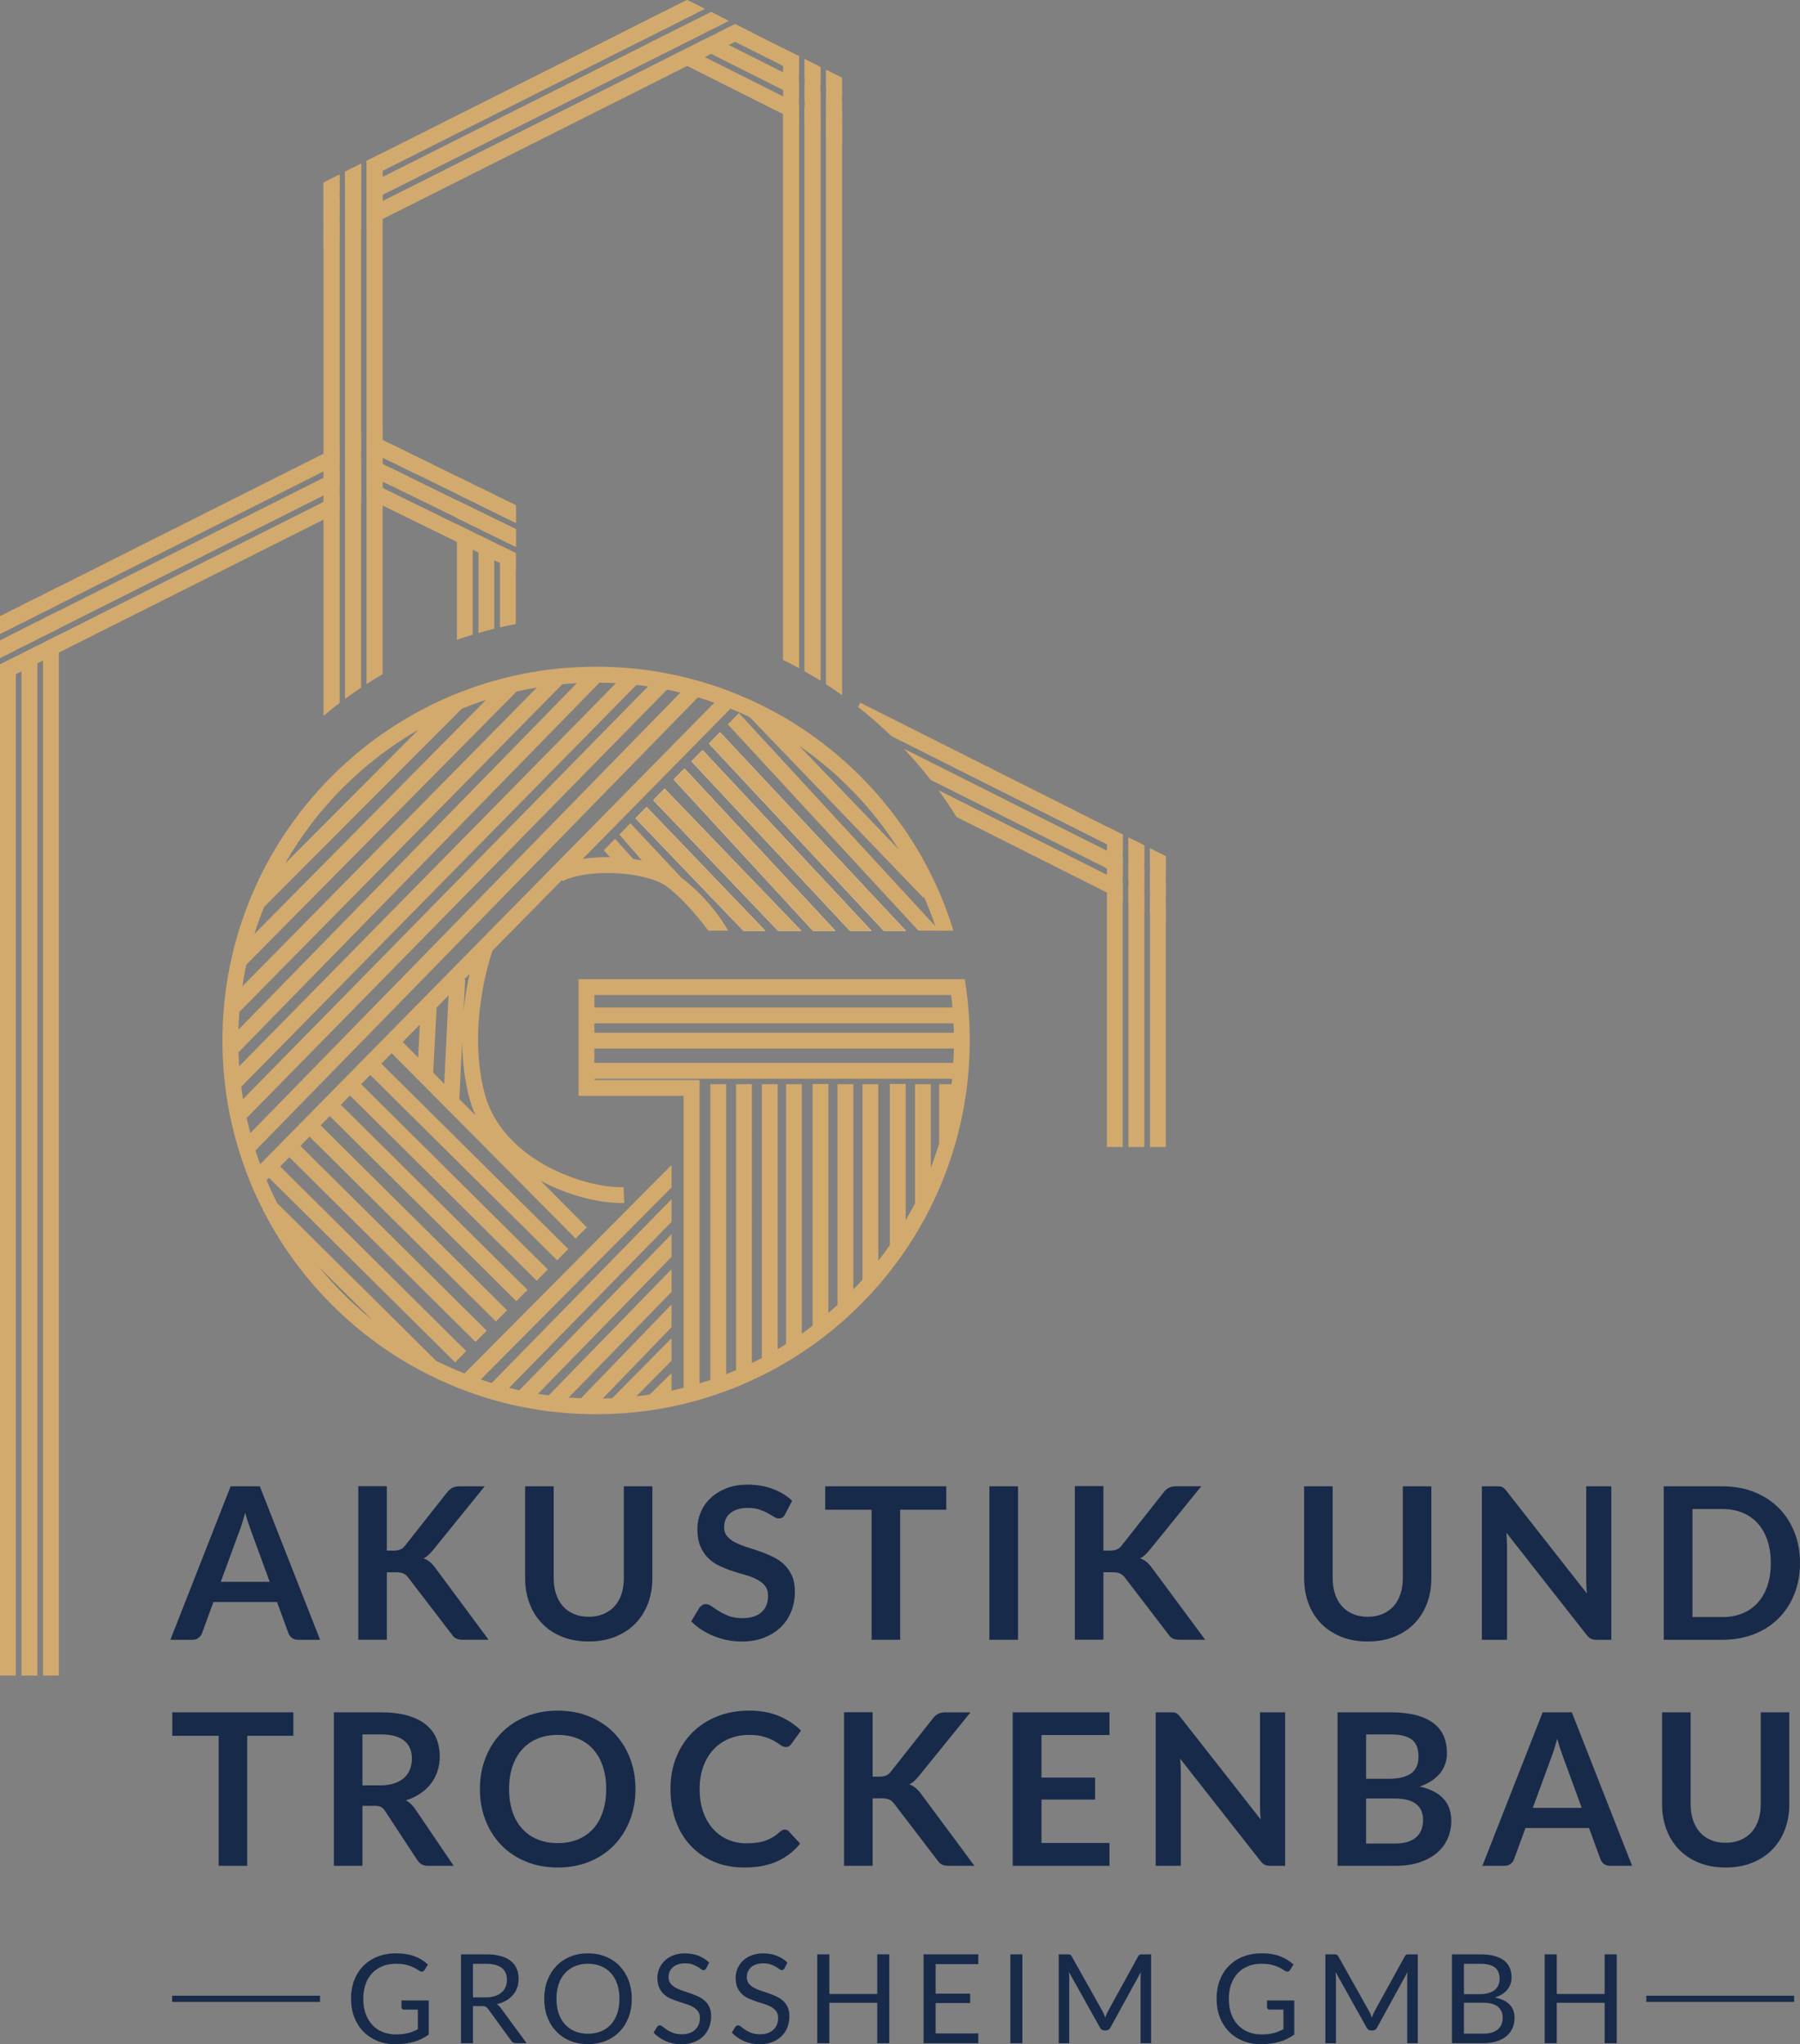 <?xml version="1.0" encoding="utf-8"?>
<!-- Generator: Adobe Illustrator 27.0.0, SVG Export Plug-In . SVG Version: 6.00 Build 0)  -->
<svg version="1.1" id="Ebene_1" xmlns="http://www.w3.org/2000/svg" xmlns:xlink="http://www.w3.org/1999/xlink" x="0px" y="0px"
	 viewBox="0 0 748.23 849.48" style="enable-background:new 0 0 748.23 849.48;" xml:space="preserve">
<rect x="0" y="0" width="748.23" height="849.48" fill="#808080" stroke="none"/>
<style type="text/css">
	.st0{fill:#182A49;}
	.st1{fill:#D3AA6D;}
	.st2{fill:#FFFFFF;}
</style>
<g>
	<g>
		<path class="st0" d="M108,617.64H95.87l-25.05,63.78h9.22c1,0,1.84-0.28,2.53-0.84c0.69-0.56,1.16-1.17,1.39-1.85l4.77-13.01
			h26.42l4.76,13.01c0.3,0.76,0.77,1.4,1.44,1.92c0.66,0.51,1.5,0.77,2.53,0.77h9.18L108,617.64z M91.77,657.33l7.76-21.12
			c0.39-0.97,0.78-2.1,1.17-3.4c0.4-1.29,0.8-2.69,1.22-4.19c0.41,1.5,0.83,2.89,1.25,4.17c0.43,1.28,0.82,2.39,1.17,3.33
			l7.77,21.21H91.77z"/>
		<path class="st0" d="M203.11,681.42l-22.14-29.86c-0.74-1-1.49-1.82-2.27-2.47c-0.78-0.65-1.65-1.15-2.62-1.5
			c0.71-0.35,1.37-0.81,1.98-1.37s1.26-1.25,1.94-2.07l21.48-26.51h-10.23c-1.23,0-2.26,0.18-3.07,0.55
			c-0.81,0.37-1.58,1.02-2.32,1.96l-17.6,22.28c-0.53,0.68-1.16,1.17-1.9,1.48c-0.74,0.31-1.66,0.46-2.78,0.46h-2.78v-26.78h-11.87
			v63.83h11.87v-28.05h3.75c1.35,0,2.4,0.17,3.13,0.51c0.73,0.34,1.4,0.89,1.99,1.65l18.04,23.55c0.47,0.77,1.05,1.35,1.74,1.74
			c0.69,0.4,1.74,0.59,3.15,0.59H203.11z"/>
		<path class="st0" d="M259.31,655.84c0,2.44-0.33,4.65-0.99,6.61c-0.66,1.97-1.62,3.65-2.87,5.03c-1.25,1.38-2.78,2.46-4.59,3.22
			c-1.81,0.77-3.86,1.15-6.15,1.15c-2.29,0-4.35-0.38-6.15-1.15c-1.81-0.77-3.33-1.84-4.57-3.24c-1.23-1.39-2.18-3.08-2.84-5.05
			c-0.66-1.97-0.99-4.18-0.99-6.62v-38.16h-11.87v38.2c0,3.79,0.61,7.3,1.83,10.52c1.22,3.22,2.97,6,5.25,8.34
			c2.28,2.34,5.05,4.16,8.31,5.47c3.26,1.31,6.94,1.96,11.03,1.96c4.09,0,7.76-0.65,11.03-1.96c3.26-1.31,6.04-3.13,8.34-5.47
			c2.29-2.34,4.05-5.12,5.27-8.34c1.22-3.22,1.83-6.73,1.83-10.52v-38.2h-11.87V655.84z"/>
		<path class="st0" d="M316.47,670.02c-1.85,1.6-4.47,2.4-7.85,2.4c-2.2,0-4.1-0.3-5.67-0.9c-1.57-0.6-2.94-1.27-4.1-2.01
			c-1.16-0.73-2.17-1.4-3.02-2.01c-0.85-0.6-1.65-0.9-2.38-0.9c-0.56,0-1.07,0.14-1.52,0.42c-0.46,0.28-0.85,0.63-1.17,1.04
			l-3.44,5.69c1.23,1.26,2.64,2.41,4.21,3.44c1.57,1.03,3.26,1.91,5.07,2.65c1.81,0.74,3.7,1.3,5.67,1.7c1.97,0.4,3.97,0.6,6,0.6
			c3.53,0,6.66-0.54,9.4-1.61c2.73-1.07,5.05-2.54,6.95-4.41c1.9-1.87,3.34-4.06,4.32-6.57c0.99-2.51,1.48-5.21,1.48-8.09
			c0-2.65-0.42-4.9-1.26-6.75c-0.84-1.85-1.95-3.42-3.33-4.7c-1.38-1.28-2.95-2.34-4.72-3.17c-1.76-0.84-3.57-1.57-5.4-2.21
			c-1.84-0.63-3.64-1.23-5.4-1.78s-3.34-1.19-4.72-1.9c-1.38-0.7-2.49-1.56-3.33-2.56c-0.84-1-1.26-2.25-1.26-3.75
			c0-1.18,0.21-2.26,0.62-3.24c0.41-0.99,1.04-1.83,1.88-2.54c0.84-0.7,1.87-1.26,3.09-1.65c1.22-0.4,2.65-0.6,4.3-0.6
			c1.82,0,3.4,0.23,4.74,0.68c1.34,0.46,2.51,0.96,3.51,1.52c1,0.56,1.87,1.07,2.6,1.52s1.4,0.68,1.98,0.68
			c0.59,0,1.1-0.13,1.52-0.4c0.43-0.26,0.8-0.72,1.13-1.37l2.91-5.6c-2.24-2.12-4.94-3.76-8.12-4.94
			c-3.18-1.18-6.65-1.76-10.41-1.76c-3.32,0-6.28,0.52-8.87,1.55c-2.59,1.03-4.77,2.4-6.55,4.1c-1.78,1.71-3.13,3.66-4.06,5.87
			c-0.93,2.21-1.39,4.47-1.39,6.79c0,2.91,0.42,5.36,1.26,7.34c0.84,1.99,1.95,3.64,3.33,4.96c1.38,1.32,2.95,2.4,4.72,3.22
			c1.76,0.82,3.56,1.53,5.38,2.12c1.82,0.59,3.62,1.13,5.38,1.63c1.76,0.5,3.34,1.11,4.72,1.83c1.38,0.72,2.49,1.61,3.33,2.67
			c0.84,1.06,1.26,2.43,1.26,4.1C319.25,666.11,318.33,668.41,316.47,670.02z"/>
		<polygon class="st0" points="362.31,681.42 374.17,681.42 374.17,627.38 393.36,627.38 393.36,617.64 343.03,617.64 
			343.03,627.38 362.31,627.38 		"/>
		<rect x="411.27" y="617.64" class="st0" width="11.91" height="63.78"/>
		<path class="st0" d="M458.69,653.36h3.75c1.35,0,2.4,0.17,3.13,0.51c0.73,0.34,1.4,0.89,1.99,1.65l18.04,23.55
			c0.47,0.77,1.05,1.35,1.74,1.74c0.69,0.4,1.74,0.59,3.15,0.59h10.5l-22.14-29.86c-0.74-1-1.49-1.82-2.27-2.47
			c-0.78-0.65-1.65-1.15-2.63-1.5c0.71-0.35,1.37-0.81,1.98-1.37c0.62-0.56,1.26-1.25,1.94-2.07l21.48-26.51h-10.23
			c-1.24,0-2.26,0.18-3.07,0.55c-0.81,0.37-1.58,1.02-2.32,1.96l-17.6,22.28c-0.53,0.68-1.16,1.17-1.9,1.48
			c-0.73,0.31-1.66,0.46-2.78,0.46h-2.78v-26.78h-11.87v63.83h11.87V653.36z"/>
		<path class="st0" d="M568.52,682.13c4.09,0,7.76-0.65,11.03-1.96c3.26-1.31,6.04-3.13,8.34-5.47c2.29-2.34,4.05-5.12,5.27-8.34
			c1.22-3.22,1.83-6.73,1.83-10.52v-38.2h-11.87v38.2c0,2.44-0.33,4.65-0.99,6.61c-0.66,1.97-1.62,3.65-2.87,5.03
			c-1.25,1.38-2.78,2.46-4.59,3.22c-1.81,0.77-3.86,1.15-6.15,1.15s-4.35-0.38-6.15-1.15c-1.81-0.77-3.33-1.84-4.56-3.24
			c-1.24-1.39-2.18-3.08-2.85-5.05c-0.66-1.97-0.99-4.18-0.99-6.62v-38.16H542.1v38.2c0,3.79,0.61,7.3,1.83,10.52
			c1.22,3.22,2.97,6,5.25,8.34c2.28,2.34,5.05,4.16,8.31,5.47C560.76,681.47,564.44,682.13,568.52,682.13z"/>
		<path class="st0" d="M626.44,642.25c0-0.77-0.02-1.61-0.07-2.54c-0.04-0.93-0.11-1.86-0.2-2.8l33.35,42.48
			c0.59,0.77,1.19,1.29,1.81,1.59c0.62,0.29,1.4,0.44,2.34,0.44h6.13v-63.78h-10.45v38.77c0,0.85,0.02,1.77,0.07,2.76
			c0.04,0.98,0.12,1.99,0.24,3.02l-33.48-42.66c-0.32-0.41-0.62-0.74-0.88-0.99c-0.26-0.25-0.54-0.44-0.82-0.57
			c-0.28-0.13-0.6-0.22-0.95-0.26c-0.35-0.05-0.79-0.07-1.32-0.07h-6.22v63.78h10.45V642.25z"/>
		<path class="st0" d="M745.89,636.65c-1.56-3.91-3.75-7.27-6.57-10.08s-6.22-5-10.19-6.57c-3.97-1.58-8.37-2.36-13.19-2.36h-24.35
			v63.78h24.35c4.82,0,9.22-0.78,13.19-2.34c3.97-1.56,7.37-3.75,10.19-6.57c2.82-2.82,5.01-6.19,6.57-10.1
			c1.56-3.91,2.34-8.21,2.34-12.88C748.23,644.85,747.45,640.56,745.89,636.65z M734.69,658.95c-0.94,2.77-2.28,5.13-4.02,7.05
			c-1.73,1.93-3.84,3.41-6.33,4.44c-2.48,1.03-5.28,1.54-8.4,1.54h-12.4v-44.9h12.4c3.12,0,5.92,0.51,8.4,1.54
			c2.49,1.03,4.6,2.51,6.33,4.43c1.74,1.93,3.08,4.28,4.02,7.06c0.94,2.78,1.41,5.92,1.41,9.42S735.63,656.17,734.69,658.95z"/>
		<polygon class="st0" points="102.76,775.35 102.76,721.31 121.94,721.31 121.94,711.56 71.61,711.56 71.61,721.31 90.89,721.31 
			90.89,775.35 		"/>
		<path class="st0" d="M172.62,751.79c-1.08-1.59-2.38-2.8-3.88-3.66c2.24-0.7,4.23-1.65,5.98-2.82c1.75-1.18,3.22-2.54,4.41-4.1
			s2.1-3.3,2.73-5.21c0.64-1.91,0.95-3.94,0.95-6.09c0-2.7-0.46-5.18-1.39-7.43c-0.92-2.25-2.38-4.18-4.36-5.8
			c-1.99-1.62-4.53-2.87-7.63-3.77c-3.11-0.9-6.83-1.35-11.19-1.35h-19.45v63.79h11.87v-24.92h5.07c1.18,0,2.06,0.16,2.67,0.48
			c0.6,0.32,1.15,0.87,1.65,1.63l13.41,20.43c0.5,0.76,1.11,1.35,1.83,1.76s1.6,0.62,2.63,0.62h10.67L172.62,751.79z M163.91,741.07
			c-1.66,0.56-3.61,0.84-5.84,0.84h-7.41v-21.17h7.58c4.39,0,7.64,0.87,9.77,2.6c2.14,1.74,3.2,4.22,3.2,7.46
			c0,1.61-0.26,3.1-0.79,4.45c-0.53,1.35-1.33,2.52-2.41,3.51C166.94,739.74,165.57,740.52,163.91,741.07z"/>
		<path class="st0" d="M261.82,730.47c-1.56-3.99-3.75-7.43-6.57-10.33c-2.83-2.89-6.22-5.17-10.19-6.81
			c-3.97-1.65-8.37-2.47-13.19-2.47c-4.83,0-9.23,0.81-13.21,2.45c-3.99,1.63-7.4,3.9-10.24,6.81c-2.84,2.91-5.03,6.36-6.59,10.35
			c-1.56,3.98-2.34,8.31-2.34,12.99c0,4.67,0.78,9,2.34,12.99c1.56,3.98,3.75,7.43,6.59,10.34s6.25,5.18,10.24,6.81
			c3.98,1.64,8.38,2.45,13.21,2.45c4.82,0,9.22-0.81,13.19-2.45c3.97-1.63,7.36-3.9,10.19-6.81c2.82-2.91,5.01-6.36,6.57-10.34
			c1.56-3.99,2.34-8.32,2.34-12.99C264.16,738.78,263.38,734.45,261.82,730.47z M250.59,752.87c-0.92,2.78-2.26,5.14-3.99,7.06
			c-1.74,1.93-3.85,3.41-6.33,4.43c-2.49,1.03-5.29,1.55-8.4,1.55c-3.12,0-5.93-0.52-8.43-1.55c-2.5-1.02-4.62-2.5-6.37-4.43
			c-1.75-1.92-3.1-4.28-4.04-7.06c-0.94-2.78-1.41-5.92-1.41-9.41c0-3.5,0.47-6.64,1.41-9.42s2.29-5.14,4.04-7.08
			s3.87-3.43,6.37-4.46s5.31-1.54,8.43-1.54c3.11,0,5.91,0.51,8.4,1.54c2.48,1.03,4.59,2.52,6.33,4.46c1.73,1.94,3.07,4.3,3.99,7.08
			c0.93,2.78,1.39,5.92,1.39,9.42C251.98,746.95,251.52,750.09,250.59,752.87z"/>
		<path class="st0" d="M296.6,727c1.81-1.94,3.97-3.43,6.49-4.48c2.51-1.04,5.27-1.57,8.27-1.57c2.56,0,4.67,0.26,6.33,0.79
			c1.66,0.53,3.04,1.1,4.12,1.72c1.09,0.62,1.98,1.19,2.69,1.72c0.71,0.53,1.4,0.8,2.07,0.8c0.65,0,1.15-0.13,1.52-0.4
			c0.37-0.26,0.67-0.57,0.9-0.93l3.97-5.51c-2.53-2.5-5.57-4.51-9.11-6.02c-3.54-1.51-7.68-2.27-12.42-2.27
			c-4.85,0-9.29,0.8-13.3,2.4c-4.01,1.6-7.46,3.84-10.34,6.73c-2.88,2.88-5.12,6.32-6.71,10.3c-1.59,3.98-2.38,8.37-2.38,13.17
			c0,4.73,0.71,9.1,2.14,13.1c1.43,4,3.48,7.44,6.15,10.32c2.68,2.88,5.9,5.13,9.68,6.75c3.78,1.62,8.03,2.43,12.77,2.43
			c5.29,0,9.83-0.85,13.61-2.56c3.78-1.71,6.96-4.16,9.55-7.37l-4.68-5.07c-0.47-0.5-1.03-0.75-1.68-0.75
			c-0.38,0-0.73,0.08-1.06,0.24c-0.32,0.16-0.63,0.38-0.93,0.64c-0.97,0.88-1.95,1.63-2.93,2.23c-0.99,0.6-2.03,1.1-3.13,1.48
			c-1.1,0.38-2.31,0.66-3.62,0.84c-1.31,0.18-2.77,0.26-4.39,0.26c-2.71,0-5.24-0.51-7.59-1.52c-2.35-1.01-4.4-2.48-6.13-4.39
			c-1.74-1.91-3.11-4.26-4.12-7.06c-1.02-2.79-1.52-5.99-1.52-9.57c0-3.47,0.51-6.59,1.52-9.37
			C293.38,731.3,294.79,728.94,296.6,727z"/>
		<path class="st0" d="M391.4,774.75c0.69,0.4,1.74,0.6,3.15,0.6h10.5l-22.14-29.86c-0.74-1-1.49-1.82-2.27-2.47
			c-0.78-0.65-1.65-1.15-2.62-1.5c0.71-0.35,1.37-0.81,1.98-1.37c0.62-0.56,1.26-1.25,1.94-2.07l21.48-26.51h-10.23
			c-1.23,0-2.26,0.18-3.07,0.55c-0.81,0.37-1.58,1.02-2.32,1.96l-17.6,22.28c-0.53,0.68-1.16,1.17-1.9,1.48
			c-0.74,0.31-1.66,0.46-2.78,0.46h-2.78v-26.78h-11.87v63.83h11.87v-28.05h3.75c1.35,0,2.4,0.17,3.13,0.51
			c0.73,0.34,1.4,0.89,1.99,1.65l18.04,23.56C390.12,773.77,390.71,774.35,391.4,774.75z"/>
		<polygon class="st0" points="461.2,721 461.2,711.56 420.97,711.56 420.97,775.35 461.2,775.35 461.2,765.86 432.93,765.86 
			432.93,747.82 455.2,747.82 455.2,738.69 432.93,738.69 432.93,721 		"/>
		<path class="st0" d="M490.58,730.84l33.35,42.48c0.59,0.77,1.19,1.29,1.81,1.59c0.62,0.29,1.4,0.44,2.34,0.44h6.13v-63.79h-10.45
			v38.77c0,0.85,0.02,1.77,0.07,2.76c0.04,0.99,0.12,1.99,0.24,3.02l-33.48-42.66c-0.32-0.41-0.62-0.74-0.88-0.99
			c-0.26-0.25-0.54-0.44-0.82-0.57c-0.28-0.13-0.6-0.22-0.95-0.26c-0.35-0.04-0.79-0.07-1.32-0.07h-6.22v63.79h10.45v-39.17
			c0-0.76-0.02-1.61-0.07-2.54C490.74,732.71,490.67,731.78,490.58,730.84z"/>
		<path class="st0" d="M590.14,742.4c1.97-0.68,3.66-1.5,5.09-2.47c1.43-0.97,2.6-2.05,3.53-3.24c0.93-1.2,1.61-2.48,2.05-3.84
			c0.44-1.37,0.66-2.8,0.66-4.3c0-2.62-0.44-4.97-1.32-7.06c-0.88-2.09-2.27-3.87-4.17-5.34c-1.89-1.47-4.32-2.6-7.28-3.4
			c-2.95-0.79-6.52-1.19-10.69-1.19h-22.02v63.79h24.09c3.7,0,7-0.47,9.88-1.41c2.88-0.94,5.31-2.25,7.28-3.91
			c1.97-1.66,3.47-3.64,4.5-5.93c1.03-2.3,1.54-4.79,1.54-7.5C603.28,749.1,598.9,744.37,590.14,742.4z M567.86,720.74h10.15
			c3.99,0,6.94,0.7,8.82,2.12c1.88,1.41,2.82,3.78,2.82,7.1c0,3.2-1.04,5.54-3.13,7.01s-5.15,2.21-9.18,2.21h-9.48V720.74z
			 M590.95,760.09c-0.39,1.17-1.04,2.2-1.94,3.08c-0.9,0.89-2.09,1.59-3.57,2.12c-1.49,0.53-3.33,0.79-5.54,0.79h-12.04v-18.7h12
			c2.09,0,3.87,0.21,5.34,0.62c1.47,0.41,2.67,1.01,3.61,1.79c0.94,0.77,1.64,1.72,2.08,2.82c0.44,1.1,0.66,2.34,0.66,3.73
			C591.55,757.66,591.35,758.91,590.95,760.09z"/>
		<path class="st0" d="M653.39,711.56h-12.13l-25.06,63.79h9.22c1,0,1.85-0.28,2.54-0.84c0.69-0.56,1.15-1.17,1.39-1.85l4.76-13.01
			h26.43l4.76,13.01c0.29,0.76,0.77,1.4,1.43,1.92c0.67,0.51,1.51,0.77,2.54,0.77h9.18L653.39,711.56z M637.16,751.26l7.76-21.13
			c0.38-0.97,0.77-2.1,1.17-3.39c0.4-1.3,0.8-2.69,1.21-4.19c0.41,1.5,0.83,2.89,1.26,4.17c0.43,1.27,0.82,2.38,1.17,3.33
			l7.76,21.21H637.16z"/>
		<path class="st0" d="M697.97,768.62c2.28,2.34,5.05,4.16,8.31,5.47c3.26,1.31,6.94,1.96,11.03,1.96s7.76-0.65,11.03-1.96
			c3.26-1.31,6.04-3.13,8.34-5.47c2.29-2.34,4.05-5.12,5.27-8.34c1.22-3.22,1.83-6.73,1.83-10.52v-38.2h-11.87v38.2
			c0,2.44-0.33,4.65-0.99,6.62c-0.66,1.97-1.62,3.65-2.87,5.03c-1.25,1.38-2.78,2.45-4.59,3.22c-1.81,0.77-3.86,1.15-6.15,1.15
			c-2.29,0-4.35-0.38-6.15-1.15c-1.81-0.77-3.33-1.84-4.56-3.24c-1.24-1.4-2.18-3.08-2.85-5.05c-0.66-1.97-0.99-4.18-0.99-6.62
			v-38.16h-11.87v38.2c0,3.79,0.61,7.3,1.83,10.52C693.94,763.5,695.69,766.28,697.97,768.62z"/>
		<path class="st0" d="M166.88,834.14c0,0.27,0.1,0.51,0.3,0.69c0.2,0.19,0.46,0.28,0.79,0.28h5.72v8.14
			c-0.65,0.34-1.31,0.65-1.96,0.91c-0.65,0.27-1.35,0.5-2.09,0.68c-0.74,0.19-1.53,0.33-2.36,0.43c-0.83,0.09-1.75,0.14-2.74,0.14
			c-1.99,0-3.82-0.33-5.46-1c-1.65-0.67-3.08-1.64-4.28-2.91c-1.2-1.27-2.13-2.82-2.8-4.65c-0.66-1.83-0.99-3.91-0.99-6.25
			c0-2.23,0.32-4.25,0.95-6.04c0.63-1.8,1.55-3.32,2.73-4.59c1.19-1.26,2.62-2.23,4.3-2.91c1.68-0.68,3.57-1.02,5.65-1.02
			c1.43,0,2.66,0.11,3.7,0.33c1.04,0.22,1.94,0.5,2.71,0.81c0.76,0.32,1.41,0.65,1.95,0.99c0.53,0.34,1.01,0.64,1.44,0.88
			c0.33,0.19,0.63,0.28,0.9,0.28c0.46,0,0.84-0.23,1.13-0.69l1.42-2.27c-0.79-0.72-1.64-1.37-2.55-1.95
			c-0.91-0.57-1.9-1.06-2.98-1.47c-1.07-0.41-2.24-0.71-3.49-0.93c-1.25-0.21-2.61-0.32-4.07-0.32c-2.89,0-5.49,0.46-7.82,1.37
			c-2.33,0.91-4.31,2.19-5.95,3.85c-1.64,1.66-2.9,3.65-3.79,5.97c-0.89,2.32-1.33,4.89-1.33,7.71c0,2.78,0.45,5.34,1.35,7.65
			c0.9,2.32,2.16,4.31,3.78,5.97c1.62,1.66,3.54,2.95,5.77,3.87c2.23,0.92,4.69,1.38,7.37,1.38c1.53,0,2.95-0.08,4.25-0.25
			c1.31-0.16,2.53-0.41,3.67-0.75c1.14-0.33,2.22-0.75,3.22-1.25c1.01-0.5,1.97-1.08,2.9-1.75V831.3h-11.34V834.14z"/>
		<path class="st0" d="M208.14,834.4c-0.48-0.69-1.03-1.21-1.65-1.57c1.43-0.33,2.71-0.81,3.83-1.45c1.13-0.63,2.08-1.4,2.86-2.3
			c0.79-0.91,1.38-1.92,1.79-3.06c0.42-1.13,0.62-2.35,0.62-3.66c0-1.56-0.26-2.98-0.8-4.24c-0.53-1.26-1.35-2.34-2.46-3.23
			c-1.11-0.9-2.51-1.58-4.21-2.05c-1.7-0.47-3.72-0.71-6.06-0.71h-10.44v36.93h4.98v-15.41h3.79c0.68,0,1.2,0.09,1.54,0.27
			c0.35,0.18,0.66,0.48,0.96,0.89l9.58,13.2c0.43,0.7,1.1,1.05,2.02,1.05h4.43L208.14,834.4z M201.83,830.02h-5.23v-13.95h5.46
			c2.87,0,5.03,0.56,6.48,1.68c1.46,1.12,2.18,2.77,2.18,4.97c0,1.09-0.19,2.07-0.57,2.97c-0.37,0.89-0.94,1.66-1.68,2.3
			c-0.75,0.65-1.68,1.15-2.79,1.5C204.58,829.84,203.29,830.02,201.83,830.02z"/>
		<path class="st0" d="M261.32,822.99c-0.88-2.31-2.12-4.3-3.72-5.98c-1.59-1.67-3.51-2.97-5.76-3.9c-2.24-0.93-4.72-1.39-7.43-1.39
			c-2.72,0-5.19,0.46-7.42,1.39c-2.24,0.93-4.15,2.23-5.75,3.9c-1.6,1.68-2.84,3.67-3.71,5.98c-0.88,2.31-1.32,4.85-1.32,7.62
			s0.44,5.31,1.32,7.62c0.87,2.31,2.11,4.29,3.71,5.96c1.6,1.67,3.51,2.96,5.75,3.88c2.23,0.92,4.7,1.38,7.42,1.38
			c2.71,0,5.19-0.46,7.43-1.38c2.25-0.92,4.17-2.21,5.76-3.88c1.6-1.67,2.84-3.65,3.72-5.96c0.87-2.31,1.31-4.85,1.31-7.62
			S262.19,825.3,261.32,822.99z M256.57,836.71c-0.61,1.79-1.49,3.31-2.63,4.56c-1.13,1.24-2.5,2.2-4.12,2.86
			c-1.61,0.66-3.42,0.99-5.41,0.99c-1.98,0-3.77-0.33-5.39-0.99c-1.61-0.66-2.99-1.62-4.13-2.86c-1.15-1.25-2.03-2.77-2.65-4.56
			c-0.62-1.8-0.93-3.83-0.93-6.1s0.31-4.3,0.93-6.11c0.62-1.8,1.5-3.33,2.65-4.58c1.14-1.24,2.52-2.2,4.13-2.87
			c1.62-0.67,3.41-1,5.39-1c1.99,0,3.8,0.33,5.41,1c1.62,0.67,2.99,1.63,4.12,2.87c1.14,1.25,2.02,2.78,2.63,4.58
			c0.62,1.81,0.93,3.84,0.93,6.11S257.19,834.91,256.57,836.71z"/>
		<path class="st0" d="M292.85,831.33c-0.83-0.72-1.78-1.32-2.83-1.79s-2.14-0.9-3.25-1.28c-1.11-0.38-2.19-0.74-3.25-1.09
			c-1.06-0.35-2-0.77-2.84-1.25c-0.83-0.48-1.5-1.06-2.01-1.74c-0.51-0.68-0.76-1.53-0.76-2.56c0-0.81,0.15-1.56,0.44-2.26
			c0.29-0.69,0.73-1.3,1.3-1.82s1.29-0.92,2.15-1.22c0.86-0.3,1.85-0.45,2.96-0.45c1.19,0,2.19,0.15,3.03,0.44
			c0.83,0.29,1.55,0.61,2.14,0.97c0.59,0.35,1.08,0.67,1.47,0.97c0.39,0.29,0.72,0.44,1.02,0.44c0.28,0,0.5-0.07,0.67-0.19
			c0.17-0.13,0.34-0.32,0.49-0.58l1.21-2.37c-1.27-1.24-2.76-2.18-4.46-2.84c-1.7-0.65-3.58-0.98-5.65-0.98
			c-1.84,0-3.47,0.28-4.88,0.85c-1.42,0.57-2.61,1.32-3.57,2.27c-0.96,0.95-1.7,2.03-2.2,3.25c-0.51,1.22-0.76,2.48-0.76,3.79
			c0,1.63,0.25,3,0.76,4.11c0.51,1.11,1.17,2.03,2,2.77c0.82,0.74,1.76,1.34,2.82,1.8c1.06,0.47,2.14,0.87,3.25,1.23
			c1.11,0.35,2.19,0.69,3.25,1.03c1.06,0.34,2,0.75,2.82,1.23c0.82,0.48,1.49,1.08,2,1.79c0.51,0.71,0.76,1.63,0.76,2.74
			c0,1.01-0.17,1.93-0.51,2.76c-0.34,0.82-0.84,1.53-1.48,2.13c-0.64,0.59-1.43,1.05-2.36,1.38c-0.93,0.33-1.98,0.49-3.17,0.49
			c-1.42,0-2.63-0.19-3.62-0.58c-0.99-0.39-1.83-0.81-2.53-1.28c-0.69-0.47-1.28-0.89-1.74-1.28c-0.46-0.39-0.88-0.58-1.24-0.58
			c-0.24,0-0.46,0.07-0.66,0.19c-0.2,0.13-0.36,0.29-0.5,0.48l-1.44,2.37c1.39,1.48,3.07,2.65,5.04,3.52
			c1.97,0.87,4.15,1.3,6.53,1.3c1.96,0,3.71-0.3,5.25-0.9s2.83-1.42,3.89-2.47c1.06-1.05,1.86-2.28,2.41-3.7
			c0.55-1.42,0.82-2.93,0.82-4.55c0-1.53-0.25-2.82-0.76-3.87C294.36,832.94,293.69,832.05,292.85,831.33z"/>
		<path class="st0" d="M325.38,831.33c-0.83-0.72-1.78-1.32-2.83-1.79s-2.14-0.9-3.25-1.28c-1.11-0.38-2.19-0.74-3.25-1.09
			c-1.06-0.35-2-0.77-2.84-1.25c-0.83-0.48-1.5-1.06-2.01-1.74c-0.51-0.68-0.76-1.53-0.76-2.56c0-0.81,0.15-1.56,0.44-2.26
			c0.29-0.69,0.73-1.3,1.3-1.82s1.29-0.92,2.15-1.22c0.86-0.3,1.85-0.45,2.96-0.45c1.19,0,2.19,0.15,3.03,0.44
			c0.83,0.29,1.55,0.61,2.14,0.97c0.59,0.35,1.08,0.67,1.47,0.97c0.39,0.29,0.72,0.44,1.02,0.44c0.28,0,0.5-0.07,0.67-0.19
			s0.34-0.32,0.49-0.58l1.21-2.37c-1.27-1.24-2.76-2.18-4.46-2.84c-1.7-0.65-3.58-0.98-5.65-0.98c-1.84,0-3.47,0.28-4.88,0.85
			c-1.42,0.57-2.61,1.32-3.57,2.27c-0.96,0.95-1.7,2.03-2.2,3.25c-0.51,1.22-0.76,2.48-0.76,3.79c0,1.63,0.25,3,0.76,4.11
			c0.51,1.11,1.17,2.03,2,2.77c0.82,0.74,1.76,1.34,2.82,1.8c1.06,0.47,2.14,0.87,3.25,1.23c1.11,0.35,2.19,0.69,3.25,1.03
			c1.06,0.34,2,0.75,2.82,1.23c0.82,0.48,1.49,1.08,2,1.79c0.51,0.71,0.76,1.63,0.76,2.74c0,1.01-0.17,1.93-0.51,2.76
			c-0.34,0.82-0.84,1.53-1.48,2.13c-0.64,0.59-1.43,1.05-2.36,1.38c-0.93,0.33-1.98,0.49-3.17,0.49c-1.42,0-2.63-0.19-3.62-0.58
			c-0.99-0.39-1.83-0.81-2.53-1.28c-0.69-0.47-1.28-0.89-1.74-1.28c-0.46-0.39-0.88-0.58-1.24-0.58c-0.24,0-0.46,0.07-0.66,0.19
			c-0.2,0.13-0.36,0.29-0.5,0.48l-1.44,2.37c1.39,1.48,3.07,2.65,5.04,3.52c1.97,0.87,4.15,1.3,6.53,1.3c1.96,0,3.71-0.3,5.25-0.9
			s2.83-1.42,3.89-2.47c1.06-1.05,1.86-2.28,2.41-3.7s0.82-2.93,0.82-4.55c0-1.53-0.25-2.82-0.76-3.87
			C326.88,832.94,326.21,832.05,325.38,831.33z"/>
		<polygon class="st0" points="364.65,828.6 344.75,828.6 344.75,812.13 339.72,812.13 339.72,849.06 344.75,849.06 344.75,832.26 
			364.65,832.26 364.65,849.06 369.67,849.06 369.67,812.13 364.65,812.13 		"/>
		<polygon class="st0" points="383.9,849.06 406.66,849.06 406.66,844.99 388.93,844.99 388.93,832.38 403.28,832.38 403.28,828.47 
			388.93,828.47 388.93,816.2 406.66,816.2 406.66,812.13 383.9,812.13 		"/>
		<rect x="419.98" y="812.13" class="st0" width="5" height="36.93"/>
		<path class="st0" d="M473.8,812.26c-0.24,0.09-0.47,0.33-0.7,0.72l-12.5,22.71c-0.24,0.45-0.46,0.89-0.64,1.33
			c-0.19,0.44-0.37,0.9-0.54,1.38c-0.17-0.46-0.35-0.92-0.53-1.38c-0.18-0.46-0.39-0.89-0.63-1.3l-12.76-22.73
			c-0.22-0.4-0.46-0.64-0.7-0.72c-0.24-0.09-0.58-0.13-1.03-0.13h-3.68v36.93h4.38v-27.14c0-0.36-0.01-0.76-0.04-1.19
			c-0.03-0.43-0.06-0.87-0.12-1.31l12.94,23.17c0.43,0.77,1.03,1.16,1.8,1.16h0.72c0.77,0,1.38-0.39,1.8-1.16l12.66-23.1
			c-0.04,0.43-0.06,0.85-0.08,1.26c-0.02,0.41-0.03,0.8-0.03,1.16v27.14h4.38v-36.93h-3.69
			C474.38,812.13,474.04,812.17,473.8,812.26z"/>
		<path class="st0" d="M526.69,834.14c0,0.27,0.1,0.51,0.3,0.69c0.2,0.19,0.46,0.28,0.79,0.28h5.72v8.14
			c-0.65,0.34-1.31,0.65-1.96,0.91c-0.65,0.27-1.35,0.5-2.09,0.68c-0.74,0.19-1.53,0.33-2.36,0.43c-0.83,0.09-1.75,0.14-2.75,0.14
			c-1.99,0-3.81-0.33-5.46-1c-1.65-0.67-3.08-1.64-4.28-2.91c-1.2-1.27-2.14-2.82-2.8-4.65c-0.66-1.83-0.99-3.91-0.99-6.25
			c0-2.23,0.32-4.25,0.95-6.04c0.64-1.8,1.55-3.32,2.73-4.59c1.19-1.26,2.62-2.23,4.3-2.91c1.68-0.68,3.56-1.02,5.64-1.02
			c1.43,0,2.66,0.11,3.7,0.33c1.04,0.22,1.94,0.5,2.71,0.81c0.77,0.32,1.41,0.65,1.95,0.99c0.53,0.34,1.01,0.64,1.44,0.88
			c0.33,0.19,0.63,0.28,0.9,0.28c0.46,0,0.84-0.23,1.13-0.69l1.42-2.27c-0.79-0.72-1.64-1.37-2.55-1.95
			c-0.91-0.57-1.9-1.06-2.98-1.47c-1.07-0.41-2.24-0.71-3.49-0.93c-1.26-0.21-2.61-0.32-4.07-0.32c-2.89,0-5.49,0.46-7.82,1.37
			c-2.33,0.91-4.31,2.19-5.95,3.85c-1.64,1.66-2.9,3.65-3.79,5.97c-0.88,2.32-1.33,4.89-1.33,7.71c0,2.78,0.45,5.34,1.35,7.65
			c0.9,2.32,2.16,4.31,3.78,5.97c1.61,1.66,3.54,2.95,5.77,3.87c2.24,0.92,4.69,1.38,7.37,1.38c1.53,0,2.95-0.08,4.25-0.25
			c1.31-0.16,2.53-0.41,3.67-0.75c1.14-0.33,2.22-0.75,3.22-1.25c1-0.5,1.97-1.08,2.9-1.75V831.3h-11.34V834.14z"/>
		<path class="st0" d="M584.63,812.26c-0.24,0.09-0.47,0.33-0.7,0.72l-12.5,22.71c-0.24,0.45-0.46,0.89-0.64,1.33
			c-0.19,0.44-0.37,0.9-0.54,1.38c-0.17-0.46-0.35-0.92-0.53-1.38c-0.18-0.46-0.39-0.89-0.63-1.3l-12.76-22.73
			c-0.22-0.4-0.46-0.64-0.69-0.72c-0.24-0.09-0.59-0.13-1.03-0.13h-3.68v36.93h4.38v-27.14c0-0.36-0.01-0.76-0.04-1.19
			c-0.03-0.43-0.06-0.87-0.12-1.31l12.94,23.17c0.43,0.77,1.03,1.16,1.8,1.16h0.72c0.77,0,1.37-0.39,1.8-1.16l12.66-23.1
			c-0.04,0.43-0.06,0.85-0.08,1.26c-0.02,0.41-0.03,0.8-0.03,1.16v27.14h4.38v-36.93h-3.69
			C585.21,812.13,584.87,812.17,584.63,812.26z"/>
		<path class="st0" d="M627.51,832.98c-1.37-1.41-3.41-2.38-6.11-2.91c1.17-0.36,2.19-0.83,3.06-1.39c0.86-0.57,1.59-1.21,2.16-1.94
			c0.58-0.72,1.01-1.5,1.29-2.34c0.28-0.84,0.43-1.72,0.43-2.63c0-1.5-0.26-2.84-0.77-4.04c-0.5-1.19-1.28-2.2-2.34-3.02
			c-1.06-0.83-2.41-1.46-4.05-1.91c-1.64-0.45-3.59-0.67-5.86-0.67h-11.78v36.93h13.07c2.06,0,3.89-0.25,5.5-0.76
			c1.61-0.5,2.96-1.22,4.07-2.15c1.11-0.93,1.95-2.03,2.53-3.32c0.58-1.29,0.86-2.72,0.86-4.28
			C629.57,836.24,628.88,834.39,627.51,832.98z M608.54,816.07h6.78c2.75,0,4.78,0.51,6.08,1.52c1.31,1.02,1.96,2.61,1.96,4.77
			c0,0.93-0.16,1.78-0.49,2.57c-0.33,0.78-0.83,1.44-1.51,1.99c-0.68,0.55-1.53,0.98-2.56,1.29s-2.25,0.47-3.66,0.47h-6.6V816.07z
			 M624.19,841.11c-0.31,0.82-0.8,1.52-1.46,2.11c-0.66,0.6-1.5,1.06-2.53,1.38c-1.02,0.33-2.24,0.49-3.67,0.49h-7.99v-12.86h7.97
			c2.73,0,4.77,0.56,6.12,1.67c1.34,1.1,2.02,2.61,2.02,4.52C624.65,839.4,624.5,840.3,624.19,841.11z"/>
		<polygon class="st0" points="667.02,828.6 647.13,828.6 647.13,812.13 642.1,812.13 642.1,849.06 647.13,849.06 647.13,832.26 
			667.02,832.26 667.02,849.06 672.05,849.06 672.05,812.13 667.02,812.13 		"/>
		<rect x="71.56" y="829.32" class="st0" width="61.46" height="2.58"/>
		<rect x="684.34" y="829.32" class="st0" width="61.46" height="2.58"/>
	</g>
	<path class="st1" d="M152.45,196.88l-0.03-0.02v2.65l0.06,0.02l2.65-1.34l3.87-1.94v-2.66L152.45,196.88z M155.08,188.22
		l-1.55-0.76l0.74-1.5l-1.83,0.92l-0.02,0.01v12.62l0.06,0.02l2.65-1.34l3.87-1.94v-6.11L155.08,188.22z M155.08,188.22l-1.55-0.76
		l0.74-1.5l-1.83,0.92l-0.02,0.01v12.62l0.06,0.02l2.65-1.34l3.87-1.94v-6.11L155.08,188.22z M155.08,188.22l-1.55-0.76l0.74-1.5
		l-1.83,0.92l-0.02,0.01v12.65l0.06-0.01l2.65-1.34l3.87-1.94v-6.11L155.08,188.22z M155.08,188.22l-1.55-0.76l0.74-1.5l-1.83,0.92
		l-0.02,0.01v12.65l0.06-0.01l2.65-1.34l3.87-1.94v-6.11L155.08,188.22z M155.08,188.22l-1.55-0.76l0.74-1.5l-1.83,0.92l-0.02,0.01
		v12.65l0.06-0.01l2.65-1.34l3.87-1.94v-6.11L155.08,188.22z M155.08,188.22l-1.55-0.76l0.74-1.5l-1.83,0.92l-0.02,0.01v12.65
		l0.06-0.01l2.65-1.34l3.87-1.94v-6.11L155.08,188.22z M149.78,198.22l0.27,0.13v-0.27L149.78,198.22z M149.78,198.22l-2.01,1
		l-1.83,0.92l-2.46,1.23v2.67l2.1-1.06l0.45-0.22l0.01-0.01h0.01l4-2.01v-2.39L149.78,198.22z M155.08,188.22l-1.55-0.76l0.74-1.5
		l-1.83,0.92l-0.02,0.01v12.65l0.06-0.01l2.65-1.34l3.87-1.94v-6.11L155.08,188.22z M149.78,198.22l0.27,0.13v-0.27L149.78,198.22z
		 M147.1,189.56l1.06,2.12l0.98,1.95l0.69,1.38l0.22,0.44v-7.38L147.1,189.56z M149.83,195.01l-0.69-1.38l-0.98-1.95l-1.06-2.12
		l-3.62,1.81v12.67l2.1-1.06l0.45-0.22l0.01-0.01h0.01l4-2.01v-2.39l-0.27-0.13l0.27-0.14v-2.63L149.83,195.01z M155.08,188.22
		l-1.55-0.76l0.74-1.5l-1.83,0.92l-0.02,0.01v12.65l0.06-0.01l2.65-1.34l3.87-1.94v-6.11L155.08,188.22z M149.78,198.22l0.27,0.13
		v-0.27L149.78,198.22z M147.1,189.56l1.06,2.12l0.98,1.95l0.69,1.38l0.22,0.44v-7.38L147.1,189.56z M149.83,195.01l-0.69-1.38
		l-0.98-1.95l-1.06-2.12l-3.62,1.81v12.67l2.1-1.06l0.45-0.22l0.01-0.01h0.01l4-2.01v-2.39l-0.27-0.13l0.27-0.14v-2.63
		L149.83,195.01z M155.08,188.22l-1.55-0.76l0.74-1.5l-1.83,0.92l-0.02,0.01v12.65l0.06-0.01l2.65-1.34l3.87-1.94v-6.11
		L155.08,188.22z M149.78,198.22l0.27,0.13v-0.27L149.78,198.22z M147.1,189.56l1.06,2.12l0.98,1.95l0.69,1.38l0.22,0.44v-7.38
		L147.1,189.56z M149.83,195.01l-0.69-1.38l-0.98-1.95l-1.06-2.12l-3.62,1.81v12.67l2.1-1.06l0.45-0.22l0.01-0.01h0.01l4-2.01v-2.39
		l-0.27-0.13l0.27-0.14v-2.63L149.83,195.01z M155.08,188.22l-1.55-0.76l0.74-1.5l-1.83,0.92l-0.02,0.01v12.65l0.06-0.01l2.65-1.34
		l3.87-1.94v-6.11L155.08,188.22z M149.78,198.22l0.27,0.13v-0.27L149.78,198.22z M147.1,189.56l1.06,2.12l0.98,1.95l0.69,1.38
		l0.22,0.44v-7.38L147.1,189.56z M149.83,195.01l-0.69-1.38l-0.98-1.95l-1.06-2.12l-3.62,1.81v12.67l2.1-1.06l0.45-0.22l0.01-0.01
		h0.01l4-2.01v-2.39l-0.27-0.13l0.27-0.14v-2.63L149.83,195.01z M155.08,188.22l-1.55-0.76l0.74-1.5l-1.83,0.92l-0.02,0.01v12.65
		l0.06-0.01l2.65-1.34l3.87-1.94v-6.11L155.08,188.22z M149.78,198.22l0.27,0.13v-0.27L149.78,198.22z M147.1,189.56l1.06,2.12
		l0.98,1.95l0.69,1.38l0.22,0.44v-7.38L147.1,189.56z M149.83,195.01l-0.69-1.38l-0.98-1.95l-1.06-2.12l-3.62,1.81v12.67l2.1-1.06
		l0.45-0.22l0.01-0.01h0.01l4-2.01v-2.39l-0.27-0.13l0.27-0.14v-2.63L149.83,195.01z M145.38,80.44l-1.06-2.11l-0.84,0.41v10
		l4.84-2.43h0.01L145.38,80.44z M155.08,188.22l-1.55-0.76l0.74-1.5l-1.83,0.92l-0.02,0.01v12.65l0.06-0.01l2.65-1.34l3.87-1.94
		v-6.11L155.08,188.22z M149.78,198.22l0.27,0.13v-0.27L149.78,198.22z M147.1,189.56l1.06,2.12l0.98,1.95l0.69,1.38l0.22,0.44
		v-7.38L147.1,189.56z M149.83,195.01l-0.69-1.38l-0.98-1.95l-1.06-2.12l-3.62,1.81v12.67l2.1-1.06l0.45-0.22l0.01-0.01h0.01l4-2.01
		v-2.39l-0.27-0.13l0.27-0.14v-2.63L149.83,195.01z M148.33,86.31l-2.95-5.87l-1.06-2.11l-0.84,0.41v112.63l3.62-1.81l2.95-1.49
		V85.44L148.33,86.31z M152.42,84.24v10.03l1.95-0.98l4.63-2.32V80.95L152.42,84.24z M155.08,188.22l-1.55-0.76l0.74-1.5l-1.83,0.92
		l-0.02,0.01v12.65l0.06-0.01l2.65-1.34l3.87-1.94v-6.11L155.08,188.22z M149.78,198.22l0.27,0.13v-0.27L149.78,198.22z
		 M147.1,189.56l1.06,2.12l0.98,1.95l0.69,1.38l0.22,0.44v-7.38L147.1,189.56z M149.83,195.01l-0.69-1.38l-0.98-1.95l-1.06-2.12
		l-3.62,1.81v12.67l2.1-1.06l0.45-0.22l0.01-0.01h0.01l4-2.01v-2.39l-0.27-0.13l0.27-0.14v-2.63L149.83,195.01z M148.33,86.31
		l-2.95-5.87l-1.06-2.11l-0.84,0.41v112.63l3.62-1.81l2.95-1.49V85.44L148.33,86.31z M152.42,84.24v10.03l1.95-0.98l4.63-2.32V80.95
		L152.42,84.24z M152.42,84.24v9.09c0.61,0.27,1.32,0.28,1.95-0.04l4.63-2.32V80.95L152.42,84.24z M155.08,188.22l-1.55-0.76
		l0.74-1.5l-1.83,0.92l-0.02,0.01v12.65l0.06-0.01l2.65-1.34l3.87-1.94v-6.11L155.08,188.22z M149.78,198.22l0.27,0.13v-0.27
		L149.78,198.22z M147.1,189.56l1.06,2.12l0.98,1.95l0.69,1.38l0.22,0.44v-7.38L147.1,189.56z M149.83,195.01l-0.69-1.38l-0.98-1.95
		l-1.06-2.12l-3.62,1.81v12.67l2.1-1.06l0.45-0.22l0.01-0.01h0.01l4-2.01v-2.39l-0.27-0.13l0.27-0.14v-2.63L149.83,195.01z
		 M148.33,86.31l-2.95-5.87l-1.06-2.11l-0.84,0.41v112.63l3.62-1.81l2.95-1.49V85.44L148.33,86.31z M152.42,93.33v0.94l1.95-0.98
		C153.74,93.61,153.03,93.6,152.42,93.33z M152.42,84.24v115.3l0.06-0.01l2.65-1.34l3.87-1.94v-6.11l-3.92-1.92l-1.55-0.76l0.74-1.5
		l4.73-2.38V80.95L152.42,84.24z M143.48,98.77v92.6l3.62-1.81l1.06,2.12l0.98,1.95l-3.2,6.51l1.83-0.92l-1.72,3.52v0.01l4-2.01
		V95.47L143.48,98.77z M149.14,193.63l-0.98-1.95l-1.06-2.12l-3.62,1.81v12.67l2.1-1.06l0.45-0.22l0.01-0.01h0.01v-0.01l1.72-3.52
		l-1.83,0.92L149.14,193.63z M148.33,86.31l-2.95-5.87l-1.06-2.11l-0.84,0.41v20.03l6.57-3.3V85.44L148.33,86.31z M152.42,84.24
		v115.3l0.06-0.01l2.65-1.34l3.87-1.94v-6.11l-3.92-1.92l-1.55-0.76l0.74-1.5l4.73-2.38V80.95L152.42,84.24z M147.1,189.56
		l1.06,2.12l0.98,1.95l-3.2,6.51l1.83-0.92l-1.72,3.52v0.01l4-2.01v-12.67L147.1,189.56z M148.33,86.31l-2.95-5.87l-1.06-2.11
		l-0.84,0.41v211.58c2.15-1.58,4.34-3.12,6.57-4.6v-84.98l-4,2.01v-0.01l1.72-3.52l-1.83,0.92l3.2-6.51l-0.98-1.95l-1.06-2.12
		l2.95-1.49V85.44L148.33,86.31z M152.85,309.48h3.88c1.25,0,2.27-1,2.27-2.25v-2.27C156.91,306.42,154.86,307.92,152.85,309.48z
		 M157.64,64.27l-5.22,2.62v217.27c2.16-1.39,4.35-2.74,6.58-4.03V63.6L157.64,64.27z M143.48,71.38v218.94
		c2.15-1.58,4.34-3.12,6.57-4.6V68.08L143.48,71.38z M134.54,75.88v221.48c2.15-1.82,4.34-3.57,6.57-5.27V72.57L134.54,75.88z
		 M147.1,189.56l1.06,2.12l0.98,1.95l-3.2,6.51l1.83-0.92l-1.72,3.52v0.01l4-2.01v-12.67L147.1,189.56z M152.42,84.24v115.3
		l0.06-0.01l2.65-1.34l3.87-1.94v-6.11l-3.92-1.92l-1.55-0.76l0.74-1.5l4.73-2.38V80.95L152.42,84.24z M148.33,86.31l-2.95-5.87
		l-1.06-2.11l-0.84,0.41v20.03l6.57-3.3V85.44L148.33,86.31z M149.14,193.63l-0.98-1.95l-1.06-2.12l-3.62,1.81v12.67l2.1-1.06
		l0.45-0.22l0.01-0.01h0.01v-0.01l1.72-3.52l-1.83,0.92L149.14,193.63z M143.48,98.77v92.6l3.62-1.81l1.06,2.12l0.98,1.95l-3.2,6.51
		l1.83-0.92l-1.72,3.52v0.01l4-2.01V95.47L143.48,98.77z M152.42,84.24v115.3l0.06-0.01l2.65-1.34l3.87-1.94v-6.11l-3.92-1.92
		l-1.55-0.76l0.74-1.5l4.73-2.38V80.95L152.42,84.24z M148.33,86.31l-2.95-5.87l-1.06-2.11l-0.84,0.41v112.63l3.62-1.81l2.95-1.49
		V85.44L148.33,86.31z M149.83,195.01l-0.69-1.38l-0.98-1.95l-1.06-2.12l-3.62,1.81v12.67l2.1-1.06l0.45-0.22l0.01-0.01h0.01l4-2.01
		v-2.39l-0.27-0.13l0.27-0.14v-2.63L149.83,195.01z M147.1,189.56l1.06,2.12l0.98,1.95l0.69,1.38l0.22,0.44v-7.38L147.1,189.56z
		 M149.78,198.22l0.27,0.13v-0.27L149.78,198.22z M155.08,188.22l-1.55-0.76l0.74-1.5l-1.83,0.92l-0.02,0.01v12.65l0.06-0.01
		l2.65-1.34l3.87-1.94v-6.11L155.08,188.22z M152.42,84.24v10.03l1.95-0.98l4.63-2.32V80.95L152.42,84.24z M148.33,86.31l-2.95-5.87
		l-1.06-2.11l-0.84,0.41v112.63l3.62-1.81l2.95-1.49V85.44L148.33,86.31z M152.42,93.33v0.94l1.95-0.98
		C153.74,93.61,153.03,93.6,152.42,93.33z M149.83,195.01l-0.69-1.38l-0.98-1.95l-1.06-2.12l-3.62,1.81v12.67l2.1-1.06l0.45-0.22
		l0.01-0.01h0.01l4-2.01v-2.39l-0.27-0.13l0.27-0.14v-2.63L149.83,195.01z M147.1,189.56l1.06,2.12l0.98,1.95l0.69,1.38l0.22,0.44
		v-7.38L147.1,189.56z M149.78,198.22l0.27,0.13v-0.27L149.78,198.22z M155.08,188.22l-1.55-0.76l0.74-1.5l-1.83,0.92l-0.02,0.01
		v12.65l0.06-0.01l2.65-1.34l3.87-1.94v-6.11L155.08,188.22z M152.42,84.24v9.09c0.61,0.27,1.32,0.28,1.95-0.04l4.63-2.32V80.95
		L152.42,84.24z M148.33,86.31l-2.95-5.87l-1.06-2.11l-0.84,0.41v112.63l3.62-1.81l2.95-1.49V85.44L148.33,86.31z M152.42,84.24
		v10.03l1.95-0.98l4.63-2.32V80.95L152.42,84.24z M149.83,195.01l-0.69-1.38l-0.98-1.95l-1.06-2.12l-3.62,1.81v12.67l2.1-1.06
		l0.45-0.22l0.01-0.01h0.01l4-2.01v-2.39l-0.27-0.13l0.27-0.14v-2.63L149.83,195.01z M147.1,189.56l1.06,2.12l0.98,1.95l0.69,1.38
		l0.22,0.44v-7.38L147.1,189.56z M149.78,198.22l0.27,0.13v-0.27L149.78,198.22z M155.08,188.22l-1.55-0.76l0.74-1.5l-1.83,0.92
		l-0.02,0.01v12.65l0.06-0.01l2.65-1.34l3.87-1.94v-6.11L155.08,188.22z M145.38,80.44l-1.06-2.11l-0.84,0.41v10l4.84-2.43h0.01
		L145.38,80.44z M149.83,195.01l-0.69-1.38l-0.98-1.95l-1.06-2.12l-3.62,1.81v12.67l2.1-1.06l0.45-0.22l0.01-0.01h0.01l4-2.01v-2.39
		l-0.27-0.13l0.27-0.14v-2.63L149.83,195.01z M147.1,189.56l1.06,2.12l0.98,1.95l0.69,1.38l0.22,0.44v-7.38L147.1,189.56z
		 M149.78,198.22l0.27,0.13v-0.27L149.78,198.22z M155.08,188.22l-1.55-0.76l0.74-1.5l-1.83,0.92l-0.02,0.01v12.65l0.06-0.01
		l2.65-1.34l3.87-1.94v-6.11L155.08,188.22z M145.38,80.44l-1.06-2.11l-0.84,0.41v10l4.84-2.43h0.01L145.38,80.44z M149.83,195.01
		l-0.69-1.38l-0.98-1.95l-1.06-2.12l-3.62,1.81v12.67l2.1-1.06l0.45-0.22l0.01-0.01h0.01l4-2.01v-2.39l-0.27-0.13l0.27-0.14v-2.63
		L149.83,195.01z M147.1,189.56l1.06,2.12l0.98,1.95l0.69,1.38l0.22,0.44v-7.38L147.1,189.56z M149.78,198.22l0.27,0.13v-0.27
		L149.78,198.22z M155.08,188.22l-1.55-0.76l0.74-1.5l-1.83,0.92l-0.02,0.01v12.65l0.06-0.01l2.65-1.34l3.87-1.94v-6.11
		L155.08,188.22z M149.83,195.01l-0.69-1.38l-0.98-1.95l-1.06-2.12l-3.62,1.81v12.67l2.1-1.06l0.45-0.22l0.01-0.01h0.01l4-2.01
		v-2.39l-0.27-0.13l0.27-0.14v-2.63L149.83,195.01z M147.1,189.56l1.06,2.12l0.98,1.95l0.69,1.38l0.22,0.44v-7.38L147.1,189.56z
		 M149.78,198.22l0.27,0.13v-0.27L149.78,198.22z M155.08,188.22l-1.55-0.76l0.74-1.5l-1.83,0.92l-0.02,0.01v12.65l0.06-0.01
		l2.65-1.34l3.87-1.94v-6.11L155.08,188.22z M149.83,195.01l-0.69-1.38l-0.98-1.95l-1.06-2.12l-3.62,1.81v12.67l2.1-1.06l0.45-0.22
		l0.01-0.01h0.01l4-2.01v-2.39l-0.27-0.13l0.27-0.14v-2.63L149.83,195.01z M147.1,189.56l1.06,2.12l0.98,1.95l0.69,1.38l0.22,0.44
		v-7.38L147.1,189.56z M149.78,198.22l0.27,0.13v-0.27L149.78,198.22z M155.08,188.22l-1.55-0.76l0.74-1.5l-1.83,0.92l-0.02,0.01
		v12.65l0.06-0.01l2.65-1.34l3.87-1.94v-6.11L155.08,188.22z M149.83,195.01l-0.69-1.38l-0.98-1.95l-1.06-2.12l-3.62,1.81v12.67
		l2.1-1.06l0.45-0.22l0.01-0.01h0.01l4-2.01v-2.39l-0.27-0.13l0.27-0.14v-2.63L149.83,195.01z M147.1,189.56l1.06,2.12l0.98,1.95
		l0.69,1.38l0.22,0.44v-7.38L147.1,189.56z M149.78,198.22l0.27,0.13v-0.27L149.78,198.22z M155.08,188.22l-1.55-0.76l0.74-1.5
		l-1.83,0.92l-0.02,0.01v12.65l0.06-0.01l2.65-1.34l3.87-1.94v-6.11L155.08,188.22z M149.78,198.22l-2.01,1l-1.83,0.92l-2.46,1.23
		v2.67l2.1-1.06l0.45-0.22l0.01-0.01h0.01l4-2.01v-2.39L149.78,198.22z M149.78,198.22l0.27,0.13v-0.27L149.78,198.22z
		 M155.08,188.22l-1.55-0.76l0.74-1.5l-1.83,0.92l-0.02,0.01v12.65l0.06-0.01l2.65-1.34l3.87-1.94v-6.11L155.08,188.22z
		 M149.78,198.22l-2.01,1l-1.83,0.92l-2.46,1.23v2.67l2.1-1.06l0.45-0.22l0.01-0.01h0.01l4-2.01v-2.39L149.78,198.22z
		 M149.78,198.22l0.27,0.13v-0.27L149.78,198.22z M155.08,188.22l-1.55-0.76l0.74-1.5l-1.83,0.92l-0.02,0.01v12.65l0.06-0.01
		l2.65-1.34l3.87-1.94v-6.11L155.08,188.22z M155.08,188.22l-1.55-0.76l0.74-1.5l-1.83,0.92l-0.02,0.01v12.65l0.06-0.01l2.65-1.34
		l3.87-1.94v-6.11L155.08,188.22z M155.08,188.22l-1.55-0.76l0.74-1.5l-1.83,0.92l-0.02,0.01v12.65l0.06-0.01l2.65-1.34l3.87-1.94
		v-6.11L155.08,188.22z M155.08,188.22l-1.55-0.76l0.74-1.5l-1.83,0.92l-0.02,0.01v12.65l0.06-0.01l2.65-1.34l3.87-1.94v-6.11
		L155.08,188.22z M155.08,188.22l-1.55-0.76l0.74-1.5l-1.83,0.92l-0.02,0.01v12.62l0.06,0.02l2.65-1.34l3.87-1.94v-6.11
		L155.08,188.22z M155.08,188.22l-1.55-0.76l0.74-1.5l-1.83,0.92l-0.02,0.01v12.62l0.06,0.02l2.65-1.34l3.87-1.94v-6.11
		L155.08,188.22z"/>
	<path class="st1" d="M214.4,219.9v7.32l-6.13-3l-0.44-0.22l-2.37-1.16l-6.57-3.22l-2.37-1.16l-6.57-3.22v-3.87
		c0-1.25,1.02-2.26,2.27-2.26h0.18l4.12,2.02l2.37,1.16l6.57,3.22l2.37,1.16l3.32,1.62L214.4,219.9z"/>
	<path class="st1" d="M214.4,211.37v5.89l-2.2-1.08l-4.37-2.14l-2.37-1.16l-6.57-3.22l-1.11-0.54h14.37c0.46,0,0.9,0.14,1.26,0.39
		c0.06,0.04,0.13,0.09,0.18,0.14c0.08,0.06,0.15,0.14,0.22,0.22C214.18,210.26,214.4,210.79,214.4,211.37z"/>
	<path class="st1" d="M332.1,277.59c-2.16-1.19-4.36-2.32-6.57-3.42V47.49c0-0.03,0-0.04,0.01-0.06c0.03-1.22,1.03-2.2,2.26-2.2h4.3
		V277.59z"/>
	<path class="st1" d="M332.74,302.38c1.77,1.15,3.49,2.33,5.21,3.56h-10.15c-1.25,0-2.27-1.02-2.27-2.27v-5.75
		C327.97,299.34,330.38,300.82,332.74,302.38z"/>
	<path class="st1" d="M334.47,45.22h6.57v237.58c-2.16-1.35-4.34-2.65-6.57-3.9V45.22z"/>
	<path class="st1" d="M349.98,47.49v241.28c-2.15-1.53-4.34-3.01-6.57-4.44V45.22h4.3C348.98,45.22,349.98,46.24,349.98,47.49z"/>
	<path class="st1" d="M143.48,71.38v5.27l0.84,1.68l1.05,2.11l2.95,5.87l1.07,2.12l0.66,1.32V68.08L143.48,71.38z M276.02,14.82
		h-0.01l-0.37,0.2l0.73,0.36l0.46-0.96L276.02,14.82z M295.07,20.09l-1.93-3.85l-4.5,2.25h-0.01l-0.38,0.2l-2.27,1.14l-0.36,0.19
		h-0.01l-6.96,3.49l-0.37,0.19l-1.42,0.71l-12.28,6.17L159,83.61v-2.67l104.51-52.48l10.81-5.43l1.3-0.66l0.38-0.19l6.96-3.49
		l0.37-0.2l2.28-1.13l0.37-0.19l6.09-3.06l-0.6-1.16l-0.24-0.49v-0.01l-1.55-3.05l-0.24-0.49V8.89l-0.32-0.64l-0.49,0.24l-0.37,0.18
		h-0.01l-2.27,1.15l-0.37,0.19l-6.95,3.48l-0.37,0.2l-1.46,0.73l-0.81,0.4h-0.01l-0.37,0.2l-6.95,3.49l-0.37,0.19l-7.76,3.89
		L159,73.6v-2.66l100.51-50.47l6.16-3.1l0.38-0.19l6.96-3.49h0.01l0.36-0.18l2.28-1.15l0.37-0.19l2.53-1.27l4.41-2.21l0.37-0.2
		l2.27-1.13l0.37-0.19l2.07-1.03l-1.94-3.86c-0.22-0.44-0.55-0.77-0.95-0.96l-0.01-0.02c-0.64-0.33-1.4-0.37-2.08-0.02l-4.41,2.21
		l-0.36,0.18h-0.01l-2.27,1.15h-0.01L275.65,5l-6.95,3.49l-0.36,0.18h-0.01l-2.27,1.15h-0.01L265.69,10h-0.02l-6.94,3.51h-0.02
		l-0.36,0.18l-68.94,34.62L159,63.6l-1.36,0.67l-5.22,2.63v26.43c0.61,0.27,1.32,0.28,1.95-0.04l4.63-2.32l107.23-53.85l18.04-9.08
		h0.01l1.32-0.67h0.01l0.36-0.18h0.01l6.95-3.49l0.37-0.19h0.02l0.73-0.38c0.46-0.23,0.81-0.59,1.01-1.03
		c0.06-0.1,0.1-0.2,0.14-0.31C295.37,21.25,295.34,20.65,295.07,20.09z M276.02,14.82h-0.01l-0.37,0.2l0.73,0.36l0.46-0.96
		L276.02,14.82z M276.02,14.82h-0.01l-0.37,0.2l0.73,0.36l0.46-0.96L276.02,14.82z"/>
	<g>
		<g>
			<g>
				<polygon class="st1" points="6.57,252.78 6.57,255.64 3.36,256.81 0,258.04 0,256.08 0.17,256 				"/>
				<polygon class="st1" points="6.57,257.57 6.57,260.14 3.36,261.75 0,263.44 0,259.97 4.43,258.36 				"/>
				<polygon class="st1" points="5.77,263.19 6.57,262.79 6.57,262.91 				"/>
				<polygon class="st1" points="6.57,264.83 6.57,270.15 0,273.45 0,267.23 				"/>
				<polygon class="st1" points="0,276.1 6.57,272.8 6.57,696.3 0,696.3 				"/>
			</g>
		</g>
		<g>
			<g>
				<polygon class="st1" points="15.52,248.29 15.52,252.39 14.82,252.65 8.94,254.79 8.94,251.59 				"/>
				<polygon class="st1" points="15.52,254.33 15.52,255.65 14.82,256 8.94,258.95 8.94,256.71 				"/>
				<polygon class="st1" points="8.94,261.61 15.52,258.31 15.52,259.65 8.94,262.03 				"/>
				<polygon class="st1" points="15.52,261.58 15.52,265.65 8.94,268.95 8.94,263.96 				"/>
				<polygon class="st1" points="8.94,271.62 15.52,268.32 15.52,696.3 8.94,696.3 				"/>
			</g>
		</g>
		<g>
			<g>
				<polygon class="st1" points="24.46,243.8 24.46,249.13 17.89,251.53 17.89,247.1 				"/>
				<polygon class="st1" points="24.46,251.06 24.46,251.15 17.89,254.45 17.89,253.46 20.1,252.65 				"/>
				<polygon class="st1" points="20.1,256 24.46,253.81 24.46,256.39 17.89,258.78 17.89,257.12 				"/>
				<polygon class="st1" points="24.46,258.32 24.46,261.16 17.89,264.47 17.89,260.7 				"/>
				<polygon class="st1" points="17.89,267.12 24.46,263.82 24.46,696.3 17.89,696.3 				"/>
			</g>
		</g>
	</g>
	<g>
		<g>
			<g>
				<path class="st1" d="M141.11,72.57v219.52c-2.23,1.7-4.42,3.45-6.57,5.27V75.88L141.11,72.57z"/>
			</g>
		</g>
		<g>
			<g>
				<path class="st1" d="M150.06,68.08v217.64c-2.23,1.48-4.42,3.02-6.57,4.6V71.38L150.06,68.08z"/>
			</g>
		</g>
		<g>
			<g>
				<path class="st1" d="M159,63.6v216.53c-2.23,1.29-4.42,2.64-6.57,4.03V66.88l5.22-2.62L159,63.6z"/>
			</g>
		</g>
	</g>
	<g>
		<g>
			<g>
				<polygon class="st1" points="196.51,211.14 196.51,218.46 189.94,215.24 189.94,207.92 192.39,209.12 				"/>
				<path class="st1" d="M196.51,221.09v42.64c-2.2,0.67-4.39,1.38-6.57,2.14v-47.99L196.51,221.09z"/>
				<polygon class="st1" points="196.51,201.18 196.51,208.5 189.94,205.28 189.94,197.96 				"/>
			</g>
		</g>
		<g>
			<g>
				<polygon class="st1" points="205.46,205.55 205.46,212.88 198.88,209.66 198.88,202.34 				"/>
				<polygon class="st1" points="205.46,215.52 205.46,222.84 198.88,219.62 198.88,212.3 				"/>
				<path class="st1" d="M205.46,225.47v35.8c-2.2,0.54-4.39,1.13-6.57,1.77v-40.77L205.46,225.47z"/>
			</g>
		</g>
		<g>
			<g>
				<polygon class="st1" points="214.4,219.9 214.4,227.22 208.27,224.22 207.83,224 207.83,216.68 211.15,218.31 				"/>
				<path class="st1" d="M214.4,229.85v29.46c-2.2,0.43-4.39,0.89-6.57,1.39v-34.07L214.4,229.85z"/>
				<polygon class="st1" points="214.4,209.94 214.4,217.26 212.2,216.18 207.83,214.04 207.83,206.72 213.06,209.28 213.11,209.31 
									"/>
			</g>
		</g>
	</g>
	<g>
		<g>
			<g>
				<polygon class="st1" points="214.4,209.94 214.4,217.26 212.2,216.18 207.83,214.04 205.46,212.88 198.89,209.66 197.78,209.12 
					196.51,208.5 189.94,205.28 172.58,196.79 165.17,193.15 162.48,191.84 159,190.14 155.08,188.22 153.54,187.46 154.27,185.96 
					156.33,181.76 156.44,181.55 157.11,181.89 157.21,181.93 159,182.8 159.77,183.19 159.79,183.19 162.45,184.51 169.86,188.13 
					169.88,188.13 172.54,189.44 172.56,189.44 179.97,193.08 179.98,193.08 189.94,197.96 196.51,201.18 198.89,202.34 
					205.46,205.55 205.46,205.56 207.83,206.72 213.06,209.29 213.11,209.31 				"/>
			</g>
		</g>
		<g>
			<g>
				<polygon class="st1" points="150.05,194.56 150.05,195.7 149.6,195.48 149.84,195.01 				"/>
				<polygon class="st1" points="214.4,219.91 214.4,227.23 208.27,224.22 207.83,224 205.46,222.84 198.89,219.62 196.51,218.46 
					189.94,215.24 162.56,201.83 159,200.09 155.13,198.19 152.45,196.88 152.43,196.86 152.43,189.71 152.49,189.58 159,192.77 
					159.82,193.18 162.51,194.49 169.93,198.13 189.94,207.92 192.39,209.12 196.51,211.14 198.89,212.3 205.46,215.52 
					207.83,216.68 211.15,218.31 				"/>
			</g>
		</g>
		<g>
			<g>
				<polygon class="st1" points="149.78,198.21 150.05,198.34 150.05,205.66 146.56,203.95 145.67,203.51 145.78,203.29 
					146.05,202.75 147.77,199.22 148.56,197.61 				"/>
				<polygon class="st1" points="214.4,229.86 214.4,237.19 207.83,233.97 205.46,232.81 202.29,231.25 198.89,229.58 
					196.51,228.42 189.94,225.2 159,210.05 152.7,206.95 152.69,206.95 152.52,206.86 152.43,206.83 152.43,199.51 152.48,199.53 
					159,202.73 159.89,203.17 189.94,217.88 196.51,221.09 198.89,222.26 205.46,225.47 207.22,226.35 207.83,226.63 				"/>
			</g>
		</g>
	</g>
	<g>
		<g>
			<g>
				<path class="st1" d="M332.1,23.34v254.25c-2.16-1.19-4.36-2.32-6.57-3.42V20.04L332.1,23.34z"/>
			</g>
		</g>
		<g>
			<g>
				<path class="st1" d="M341.04,27.84v254.97c-2.16-1.35-4.34-2.65-6.57-3.9V24.54L341.04,27.84z"/>
			</g>
		</g>
		<g>
			<g>
				<path class="st1" d="M349.98,32.32v256.45c-2.15-1.53-4.34-3.01-6.57-4.44V29.02L349.98,32.32z"/>
			</g>
		</g>
	</g>
	<g>
		<g>
			<g>
				<polygon class="st1" points="466.71,346.83 466.71,476.64 460.14,476.64 460.14,343.53 				"/>
			</g>
		</g>
		<g>
			<g>
				<polygon class="st1" points="475.66,351.31 475.66,476.64 469.08,476.64 469.08,348.01 				"/>
			</g>
		</g>
		<g>
			<g>
				<polygon class="st1" points="484.6,355.81 484.6,476.64 478.03,476.64 478.03,352.51 				"/>
			</g>
		</g>
	</g>
	<g>
		<g>
			<g>
				<polygon class="st1" points="141.11,185.21 141.11,192.57 134.54,195.87 24.46,251.15 17.89,254.45 15.52,255.65 14.82,256 
					8.94,258.95 6.57,260.14 3.36,261.75 0,263.44 0,256.08 0.17,256 6.57,252.78 8.94,251.59 15.52,248.29 17.89,247.1 
					24.46,243.8 134.54,188.51 				"/>
				<polygon class="st1" points="150.05,180.71 150.05,188.07 147.1,189.55 143.48,191.37 143.48,184.01 				"/>
				<polygon class="st1" points="159.77,183.19 159,183.58 154.27,185.96 152.44,186.87 152.43,186.89 152.43,179.53 159,176.23 
					159,182.8 				"/>
			</g>
		</g>
		<g>
			<g>
				<polygon class="st1" points="141.11,195.23 141.11,202.57 134.54,205.87 24.46,261.16 17.89,264.47 15.52,265.65 8.94,268.95 
					7.38,269.74 6.57,270.15 0,273.45 0,266.1 4.43,263.87 5.76,263.2 5.77,263.19 6.57,262.79 8.94,261.61 15.52,258.31 
					17.89,257.12 20.1,256 24.46,253.81 134.54,198.52 				"/>
				<polygon class="st1" points="150.05,190.73 150.05,198.07 149.78,198.21 147.77,199.22 145.94,200.14 143.48,201.37 
					143.48,194.03 148.16,191.68 				"/>
				<polygon class="st1" points="159,190.14 159,192.77 159.82,193.18 159,193.59 152.45,196.88 152.43,196.89 152.43,189.54 
					155.08,188.22 159,186.25 162.45,184.51 162.47,184.49 169.86,188.13 162.48,191.84 				"/>
			</g>
		</g>
		<g>
			<g>
				<polygon class="st1" points="141.11,205.23 141.11,212.6 134.54,215.9 24.46,271.18 17.89,274.48 15.52,275.68 12.68,277.1 
					8.94,278.98 6.57,280.16 2.06,282.43 0,278.32 0,276.1 6.57,272.8 8.44,271.86 8.94,271.62 15.52,268.32 17.89,267.12 
					24.46,263.82 134.54,208.54 				"/>
				<polygon class="st1" points="150.05,200.74 150.05,208.1 143.48,211.4 143.48,204.04 145.58,202.98 146.05,202.75 				"/>
				<polygon class="st1" points="159,200.09 159,202.73 159.89,203.17 159,203.62 153.83,206.21 152.52,206.86 152.43,206.92 
					152.43,199.54 152.48,199.53 155.13,198.19 159,196.25 162.51,194.49 169.93,198.13 162.56,201.83 				"/>
				<polygon class="st1" points="179.97,193.08 172.58,196.79 165.17,193.15 172.54,189.44 172.56,189.44 				"/>
			</g>
		</g>
	</g>
	<g>
		<g>
			<g>
				<polygon class="st1" points="141.11,72.57 141.11,79.94 134.54,83.24 134.54,75.88 				"/>
				<polygon class="st1" points="150.05,68.08 150.05,75.44 144.32,78.33 143.48,78.74 143.48,71.38 				"/>
				<polygon class="st1" points="292.95,3.67 291.55,4.37 288.05,6.13 285.99,7.17 285.61,7.36 283.34,8.49 282.97,8.69 
					278.56,10.9 276.04,12.17 275.66,12.36 273.38,13.51 273.02,13.69 273.01,13.69 266.05,17.18 265.68,17.37 259.52,20.46 
					159,70.94 152.43,74.25 152.43,66.88 157.65,64.27 159,63.6 159,63.58 189.41,48.31 258.36,13.69 258.72,13.51 258.73,13.51 
					265.68,10 265.69,10 266.05,9.82 266.06,9.82 268.33,8.67 268.34,8.67 268.7,8.49 275.65,5 276.01,4.82 276.03,4.82 
					278.29,3.67 278.31,3.67 278.67,3.49 283.07,1.28 285.61,0 				"/>
			</g>
		</g>
		<g>
			<g>
				<polygon class="st1" points="134.54,85.89 141.11,82.58 141.11,89.93 136.86,92.06 134.54,93.24 				"/>
				<polygon class="st1" points="145.38,80.44 150.05,78.1 150.05,85.44 148.33,86.3 143.48,88.74 143.48,81.39 				"/>
				<polygon class="st1" points="302.89,8.67 301.63,9.3 295.95,12.17 295.57,12.36 293.29,13.49 292.92,13.69 292.07,14.11 
					285.99,17.17 285.61,17.36 283.33,18.49 282.96,18.69 276,22.18 275.63,22.37 274.32,23.03 263.51,28.45 159,80.94 
					152.43,84.24 152.43,76.9 159,73.6 260.56,22.59 268.32,18.7 268.69,18.51 275.64,15.01 276.01,14.82 276.03,14.82 
					276.84,14.42 278.29,13.69 278.67,13.49 285.61,10.01 285.99,9.82 288.25,8.67 288.27,8.67 288.63,8.49 289.12,8.25 
					294.23,5.68 295.59,5 				"/>
			</g>
		</g>
		<g>
			<g>
				<polygon class="st1" points="136.86,94.73 141.11,92.59 141.11,99.95 136.86,102.09 134.54,103.25 134.54,95.89 				"/>
				<polygon class="st1" points="150.05,88.11 150.05,95.47 143.48,98.77 143.48,91.41 149.4,88.43 				"/>
				<polygon class="st1" points="312.87,13.69 311.73,14.25 305.92,17.18 305.55,17.37 303.28,18.51 302.91,18.7 295.96,22.18 
					295.59,22.36 294.05,23.13 293.32,23.51 293.31,23.51 292.93,23.7 285.99,27.19 285.97,27.19 285.61,27.37 285.6,27.37 
					284.29,28.04 284.27,28.04 266.23,37.11 159,90.97 154.37,93.29 152.43,94.27 152.43,86.91 159,83.61 264.58,30.58 
					276.86,24.41 278.28,23.7 278.65,23.51 285.61,20.01 285.63,20.01 285.99,19.83 288.25,18.69 288.63,18.49 288.64,18.49 
					293.14,16.24 295.57,15.01 295.95,14.82 298.22,13.69 298.59,13.49 304.32,10.62 305.55,10.01 				"/>
			</g>
		</g>
	</g>
	<g>
		<g>
			<g>
				<polygon class="st1" points="291.55,4.37 288.05,6.13 285.99,7.17 285.61,7.36 281.35,5.21 278.31,3.67 278.67,3.49 
					283.07,1.28 285.61,0 292.95,3.67 				"/>
				<polygon class="st1" points="301.63,9.3 295.95,12.17 295.57,12.36 289.69,9.39 288.27,8.67 288.63,8.49 289.12,8.25 
					294.23,5.68 295.59,5 302.89,8.67 				"/>
				<polygon class="st1" points="325.52,20.04 332.1,23.34 332.1,30.7 325.52,27.4 305.55,17.37 298.22,13.69 298.59,13.49 
					304.32,10.62 305.55,10.01 312.87,13.69 				"/>
				<polygon class="st1" points="334.47,24.54 341.04,27.84 341.04,35.19 334.47,31.9 				"/>
				<polygon class="st1" points="349.98,32.32 349.98,39.68 343.41,36.38 343.41,29.02 				"/>
			</g>
		</g>
		<g>
			<g>
				<polygon class="st1" points="282.97,8.69 278.56,10.9 276.04,12.17 275.66,12.36 268.34,8.67 268.7,8.49 275.65,5 280.3,7.35 
									"/>
				<polygon class="st1" points="292.07,14.11 285.99,17.17 285.61,17.36 278.29,13.69 278.67,13.49 285.61,10.01 291.48,12.95 
					292.92,13.69 				"/>
				<polygon class="st1" points="325.52,30.05 332.1,33.35 332.1,40.7 325.52,37.4 295.59,22.36 295.06,22.1 293.47,21.3 
					288.25,18.69 288.63,18.49 288.64,18.49 293.14,16.24 295.57,15.01 296.42,15.44 302.91,18.7 				"/>
				<polygon class="st1" points="334.47,34.55 341.04,37.85 341.04,45.19 334.47,41.9 				"/>
				<polygon class="st1" points="349.98,42.33 349.98,49.68 343.41,46.38 343.41,39.03 				"/>
			</g>
		</g>
		<g>
			<g>
				<polygon class="st1" points="273.01,13.69 266.05,17.18 265.68,17.37 258.36,13.69 258.72,13.51 258.73,13.51 265.68,10 
					265.69,10 				"/>
				<polygon class="st1" points="282.96,18.69 276,22.18 275.63,22.37 273.65,21.38 268.32,18.7 268.69,18.51 275.64,15.01 
					276.37,15.37 				"/>
				<polygon class="st1" points="325.52,40.07 332.1,43.36 332.1,50.72 325.54,47.42 325.52,47.42 290.75,29.96 285.61,27.37 
					285.6,27.37 278.28,23.7 278.65,23.51 285.61,20.01 285.63,20.01 292.4,23.43 292.93,23.7 				"/>
				<polygon class="st1" points="335.79,45.22 341.04,47.86 341.04,55.22 334.47,51.92 334.47,44.55 				"/>
				<polygon class="st1" points="349.98,52.35 349.98,59.71 343.41,56.41 343.41,49.05 				"/>
			</g>
		</g>
	</g>
	<g>
		<g>
			<g>
				<path class="st1" d="M466.72,346.83v7.36l-6.57-3.31l-89.67-45.03l-0.01-0.01c-4.37-4.24-8.96-8.25-13.75-12.04l0.14-0.3
					l0.75-1.48l102.54,51.51L466.72,346.83z"/>
				<polygon class="st1" points="469.08,348.01 475.66,351.31 475.66,358.67 469.08,355.37 468.88,355.27 469.08,355.27 				"/>
				<polygon class="st1" points="484.6,355.81 484.6,363.17 482.58,362.15 478.03,359.87 478.03,352.51 				"/>
			</g>
		</g>
		<g>
			<g>
				<path class="st1" d="M466.72,356.84v7.35l-6.57-3.3l-73.29-36.81v-0.01c-3.52-4.5-7.23-8.81-11.15-12.94l84.44,42.41l3.45,1.73
					L466.72,356.84z"/>
				<polygon class="st1" points="475.66,361.33 475.66,368.67 469.08,365.37 469.08,358.03 				"/>
				<polygon class="st1" points="484.6,365.82 484.6,373.17 478.65,370.18 478.03,369.87 478.03,362.52 481.53,364.28 				"/>
			</g>
		</g>
		<g>
			<g>
				<path class="st1" d="M347.09,312.97c1.1,0.91,2.16,1.83,3.23,2.77l-3.7-1.86L347.09,312.97z"/>
				<path class="st1" d="M466.72,366.84v7.37l-6.57-3.3l-62.53-31.41v-0.01c-2.37-3.81-4.87-7.53-7.53-11.13l70.05,35.18
					L466.72,366.84z"/>
				<polygon class="st1" points="475.66,371.34 475.66,378.7 473.57,377.65 469.08,375.4 469.08,368.04 				"/>
				<polygon class="st1" points="484.6,375.84 484.6,383.19 478.03,379.9 478.03,372.52 				"/>
			</g>
		</g>
	</g>
	<polygon class="st2" points="268.77,335.35 318.13,386.8 309.03,386.8 264.16,340.04 	"/>
	<polygon class="st2" points="323.42,386.8 271.54,332.52 276.27,327.73 333.08,386.8 	"/>
	<polygon class="st2" points="337.91,386.8 280.02,323.91 284.52,319.35 347.28,386.8 	"/>
	<polygon class="st2" points="353.28,386.8 287.43,316.39 292.05,311.7 362.28,386.8 	"/>
	<polygon class="st2" points="367.36,386.8 294.7,309 299.31,304.31 376.56,386.8 	"/>
	<g>
		<polygon class="st1" points="376.56,386.8 299.31,304.31 294.7,309 367.36,386.8 		"/>
		<polygon class="st1" points="362.28,386.8 292.05,311.7 287.43,316.39 353.28,386.8 		"/>
		<polygon class="st1" points="347.28,386.8 284.52,319.35 280.02,323.91 337.91,386.8 		"/>
		<polygon class="st1" points="333.08,386.8 276.27,327.73 271.54,332.52 323.42,386.8 		"/>
		<polygon class="st1" points="264.16,340.04 309.03,386.8 318.13,386.8 268.77,335.35 		"/>
		<path class="st1" d="M401.72,411.51v-0.01c0,0,0,0,0,0h0c-0.19-1.44-0.42-2.88-0.65-4.32c-0.01-0.09-0.02-0.17-0.04-0.26h-0.39v0
			h-2.43v0h-3.86c0,0,0,0,0,0h-2.33l0,0H283.1h-42.6v48.47h43.67v121.3c-1.39,0.37-2.8,0.7-4.2,1.01c-0.29,0.06-0.56,0.12-0.84,0.18
			c0,0,0,0,0,0v-7.24l-9.07,8.88l0,0c-0.51,0.09-1.01,0.15-1.51,0.23c-0.69,0.09-1.36,0.18-2.03,0.26
			c-0.67,0.09-1.34,0.16-2.02,0.24l14.64-14.81v-9.34l-24.59,24.87l0.04,0.04c-1.34,0.07-2.68,0.12-4.02,0.13h0l28.57-29.6v-9.46
			l-37.62,38.96l0,0c-1.45-0.05-2.91-0.13-4.37-0.23c-0.24-0.02-0.5-0.04-0.74-0.07h0l42.73-43.89v-9.42l-51.07,52.45l0,0
			c-1.5-0.18-2.99-0.41-4.48-0.66l55.56-56.92v-9.41l-63.29,64.85h-0.01l0,0c-1.41-0.31-2.82-0.63-4.23-0.99c0,0,0,0,0,0l0,0
			l67.53-69v-9.41l-74.76,76.39l0,0c-1.52-0.47-3.03-0.96-4.53-1.47h-0.02c0,0,0,0,0,0l0,0h0.01l79.29-79.81v-9.33l-86.09,86.64l0,0
			c0,0,0,0,0,0c-1.05-0.42-2.1-0.84-3.14-1.29c-2.93-1.23-5.8-2.55-8.62-3.97c0,0,0,0,0,0l0,0l-66.01-65.45l-0.01-0.01
			c-1.6-3.12-3.09-6.32-4.46-9.57l1.03-1.04l77.35,76.7l4.63-4.67l-77.37-76.72l3.8-3.87l77.43,76.77l4.63-4.67l-77.44-76.78
			l3.8-3.87l77.49,76.83l4.63-4.67l-77.5-76.84l3.79-3.85l77.55,76.9l4.64-4.68l-77.58-76.91l3.8-3.87l77.62,76.97l4.63-4.67
			l-77.63-76.99l3.79-3.85l77.7,77.03l4.63-4.67l-77.71-77.05l4.29-4.36l10.57,10.64l-0.01,0.26l0.28,0.01l65.63,66.1l4.66-4.63
			l-19.24-19.38c12.84,6.87,25.62,9.27,33.39,9.27c0.49,0,0.95-0.01,1.4-0.03l-0.27-6.57c-7.44,0.31-20.27-2.32-32.19-8.87
			c-9.55-5.26-21.78-14.86-25.76-30.74c-6.77-26.92,1.93-54.22,3.47-58.67l28.83-29.28l0.25,0.46c10.34-5.44,34.64-4.21,43.36,2.19
			c7.07,5.21,14.33,14.39,17.29,18.35h8.25c-0.39-0.55-6.57-12.2-19.49-22.05c0,0-0.01-0.03-0.03-0.03l-21.15-22.54l-4.59,4.65
			l9.37,10.79c-0.04-0.01-0.08-0.01-0.12-0.03c-1.12-0.23-2.28-0.43-3.48-0.58l-7.55-8.38l-4.69,4.77l2.59,2.86
			c-0.21-0.01-0.41-0.01-0.62-0.01c-3.8-0.04-7.41,0.22-10.74,0.72l61.47-62.45l0,0c2.68,1.09,5.32,2.26,7.94,3.5c0,0,0,0,0,0
			l72.25,75.14l0.3-0.28v0.01c1.72,3.93,3.26,7.93,4.61,12v0.02l-81.63-88.55l-4.63,4.69l79.26,85.75h7.65c0,0,0,0,0,0.01h6.89
			c-4.82-15.74-12.16-30.68-21.89-44.34c-5.88-8.26-12.53-15.9-19.86-22.83l-0.01-0.01c-1.4-1.33-2.8-2.62-4.24-3.88
			c-1.07-0.94-2.14-1.86-3.24-2.77c-1.61-1.34-3.26-2.66-4.92-3.94c-1.39-1.05-2.8-2.1-4.21-3.1c-1.72-1.22-3.45-2.41-5.21-3.56
			c-2.36-1.56-4.77-3.04-7.22-4.46c-7.79-4.51-15.95-8.33-24.42-11.43c-17.06-6.22-34.99-9.39-53.31-9.39
			c-20.97,0-41.3,4.11-60.45,12.21c-0.3,0.13-0.61,0.26-0.91,0.39c-9.69,4.16-18.86,9.28-27.43,15.26
			c-2.09,1.46-4.14,2.96-6.15,4.52c-0.88,0.67-1.74,1.36-2.59,2.05c-1.5,1.21-2.98,2.45-4.43,3.73c-2.7,2.34-5.31,4.79-7.86,7.34
			c-7.65,7.64-14.41,15.97-20.25,24.89c-5.05,7.72-9.41,15.9-13.04,24.48c-8.1,19.14-12.21,39.49-12.21,60.47
			c0,20.53,3.95,40.46,11.72,59.27c0.03,0.08,0.06,0.15,0.09,0.23c0.13,0.32,0.26,0.63,0.39,0.95c1.59,3.76,3.32,7.46,5.21,11.06
			c0.01,0.01,0.01,0.03,0.02,0.04c7.31,14.08,16.71,26.91,28.06,38.26c11.66,11.66,24.88,21.26,39.43,28.66l0,0
			c1.41,0.72,2.85,1.42,4.28,2.1c0.14,0.07,0.27,0.14,0.41,0.2h0.01c1.73,0.79,3.47,1.57,5.24,2.33
			c19.15,8.09,39.48,12.2,60.45,12.2c20.98,0,41.31-4.11,60.46-12.2c18.5-7.84,35.11-19.02,49.37-33.29
			c14.27-14.27,25.46-30.88,33.29-49.37c8.09-19.16,12.2-39.5,12.2-60.45C403.11,425.38,402.65,418.39,401.72,411.51z M332.16,309.9
			c2.04,1.4,4.02,2.86,5.99,4.36c11.86,9.09,22.26,19.85,30.92,32.02c1.56,2.17,3.04,4.39,4.46,6.65l-41.41-43.06
			C332.13,309.88,332.15,309.88,332.16,309.9z M173.81,439.46l-6.42-6.47l7.14-7.24L173.81,439.46z M184.66,450.39L184.66,450.39
			l-4.59-4.63l1.42-27.09l4.97-5.05l0,0L184.66,450.39z M190.93,456.72l1.19-24.21c0.04,7.2,0.78,15.02,2.74,22.85
			c0.72,2.91,1.69,5.64,2.85,8.18L190.93,456.72z M192.93,407.03l0.01-0.01l2.26-2.28c-0.48,2.16-0.95,4.55-1.38,7.13
			c-0.41,2.46-0.79,5.19-1.08,8.16c-0.01,0.06-0.01,0.12-0.02,0.17l0.64-13.14L192.93,407.03z M118.48,358.86
			c6.56-11.52,14.64-22.12,24.14-31.62c2.47-2.46,5.01-4.84,7.63-7.11c1.3-1.14,2.63-2.24,3.97-3.33
			c6.18-5.05,12.75-9.53,19.66-13.49h0.01L118.48,358.86L118.48,358.86z M105.75,388.13c1.17-3.77,2.51-7.51,4.01-11.21
			c0,0,0-0.01,0-0.01l82.18-82.39l0.02-0.01c3.31-1.34,6.67-2.57,10.06-3.66h0L105.75,388.13
			C105.75,388.13,105.75,388.13,105.75,388.13z M100.73,409.89c0.47-3.02,1.02-6.04,1.65-9v0l112.35-113.52c0,0,0,0,0,0h0.02
			c2.79-0.64,5.6-1.19,8.42-1.67h0.01L100.73,409.89L100.73,409.89z M99.11,427.89c0.08-2.48,0.21-4.95,0.41-7.4c0,0,0,0,0,0
			l134.24-136.16h0.01c1.98-0.18,3.99-0.34,6-0.44h0.01L99.11,427.89L99.11,427.89z M99.14,437.28L99.14,437.28l150.04-153.6
			c0,0,0,0,0,0c2.29,0.03,4.56,0.09,6.85,0.22h0.01L99.42,443.11C99.29,441.18,99.19,439.23,99.14,437.28z M100.27,451.63v-0.01
			l164.29-167.01c1.63,0.18,3.23,0.39,4.83,0.62h0.01L101.02,456.75C100.75,455.05,100.49,453.34,100.27,451.63z M104.06,470.85
			L104.06,470.85c-0.55-2.08-1.07-4.15-1.53-6.25v-0.01l174.73-178c1.87,0.37,3.72,0.78,5.57,1.23c0,0,0,0,0,0L104.06,470.85z
			 M108.16,483.79L108.16,483.79c-0.7-1.89-1.36-3.79-1.97-5.69v-0.02l183.93-188.3c2.29,0.68,4.59,1.42,6.83,2.22L108.16,483.79z
			 M154.86,548.58c-4.25-3.39-8.34-7.07-12.24-10.97c-3.6-3.6-6.97-7.33-10.16-11.24l-0.06-0.06v0l0.06,0.06L154.86,548.58
			l0.02,0.01L154.86,548.58z M247.07,413.49h148.29c0.2,1.72,0.4,3.44,0.55,5.17v0.01H247.07V413.49z M247.07,425.24h149.29v0.01
			c0.08,1.29,0.12,2.59,0.14,3.89H247.07V425.24z M247.07,435.71H396.5v0.01c-0.03,2-0.11,3.99-0.24,5.97c0,0,0,0,0,0H247.07V435.71
			z M376.48,507.1c0,0.01,0,0.01-0.01,0.01v-56.67h-6.57v66.97c-0.01,0-0.01,0-0.01,0c-1.53,2.22-3.14,4.39-4.8,6.51c0,0,0,0,0,0
			v-73.38h-6.57v81.22c0,0,0,0,0,0c-1.23,1.39-2.5,2.74-3.8,4.08c0,0,0,0,0,0v-85.3h-6.57v91.71l0,0c-1.25,1.14-2.51,2.24-3.8,3.35
			l0,0.01v-95.16h-6.57v100.47c0,0,0,0,0,0c-1.47,1.12-2.95,2.21-4.47,3.27c0,0.01,0,0-0.01,0.01V450.54h-6.57v108.02
			c-1.15,0.71-2.3,1.42-3.47,2.1c0,0,0,0,0,0V450.54h-6.57v113.78c0,0,0,0,0,0c-1.37,0.71-2.74,1.41-4.13,2.08h-0.01V450.54h-6.57
			v118.84h-0.01c-0.09,0.03-0.16,0.07-0.24,0.1c-1.29,0.55-2.59,1.08-3.89,1.58c0,0,0,0,0,0V450.54h-6.57v122.92h0
			c-1.5,0.5-2.96,0.97-4.47,1.42h-0.01V448.82h-43.67v-0.55h148.65v0.01c-0.09,0.74-0.17,1.5-0.26,2.26h-5.13v24.59
			c-1.03,3.43-2.18,6.82-3.47,10.2v-34.79h-6.57v49.59c0,0,0,0,0,0C379.07,502.49,377.81,504.81,376.48,507.1z"/>
	</g>
</g>
</svg>
